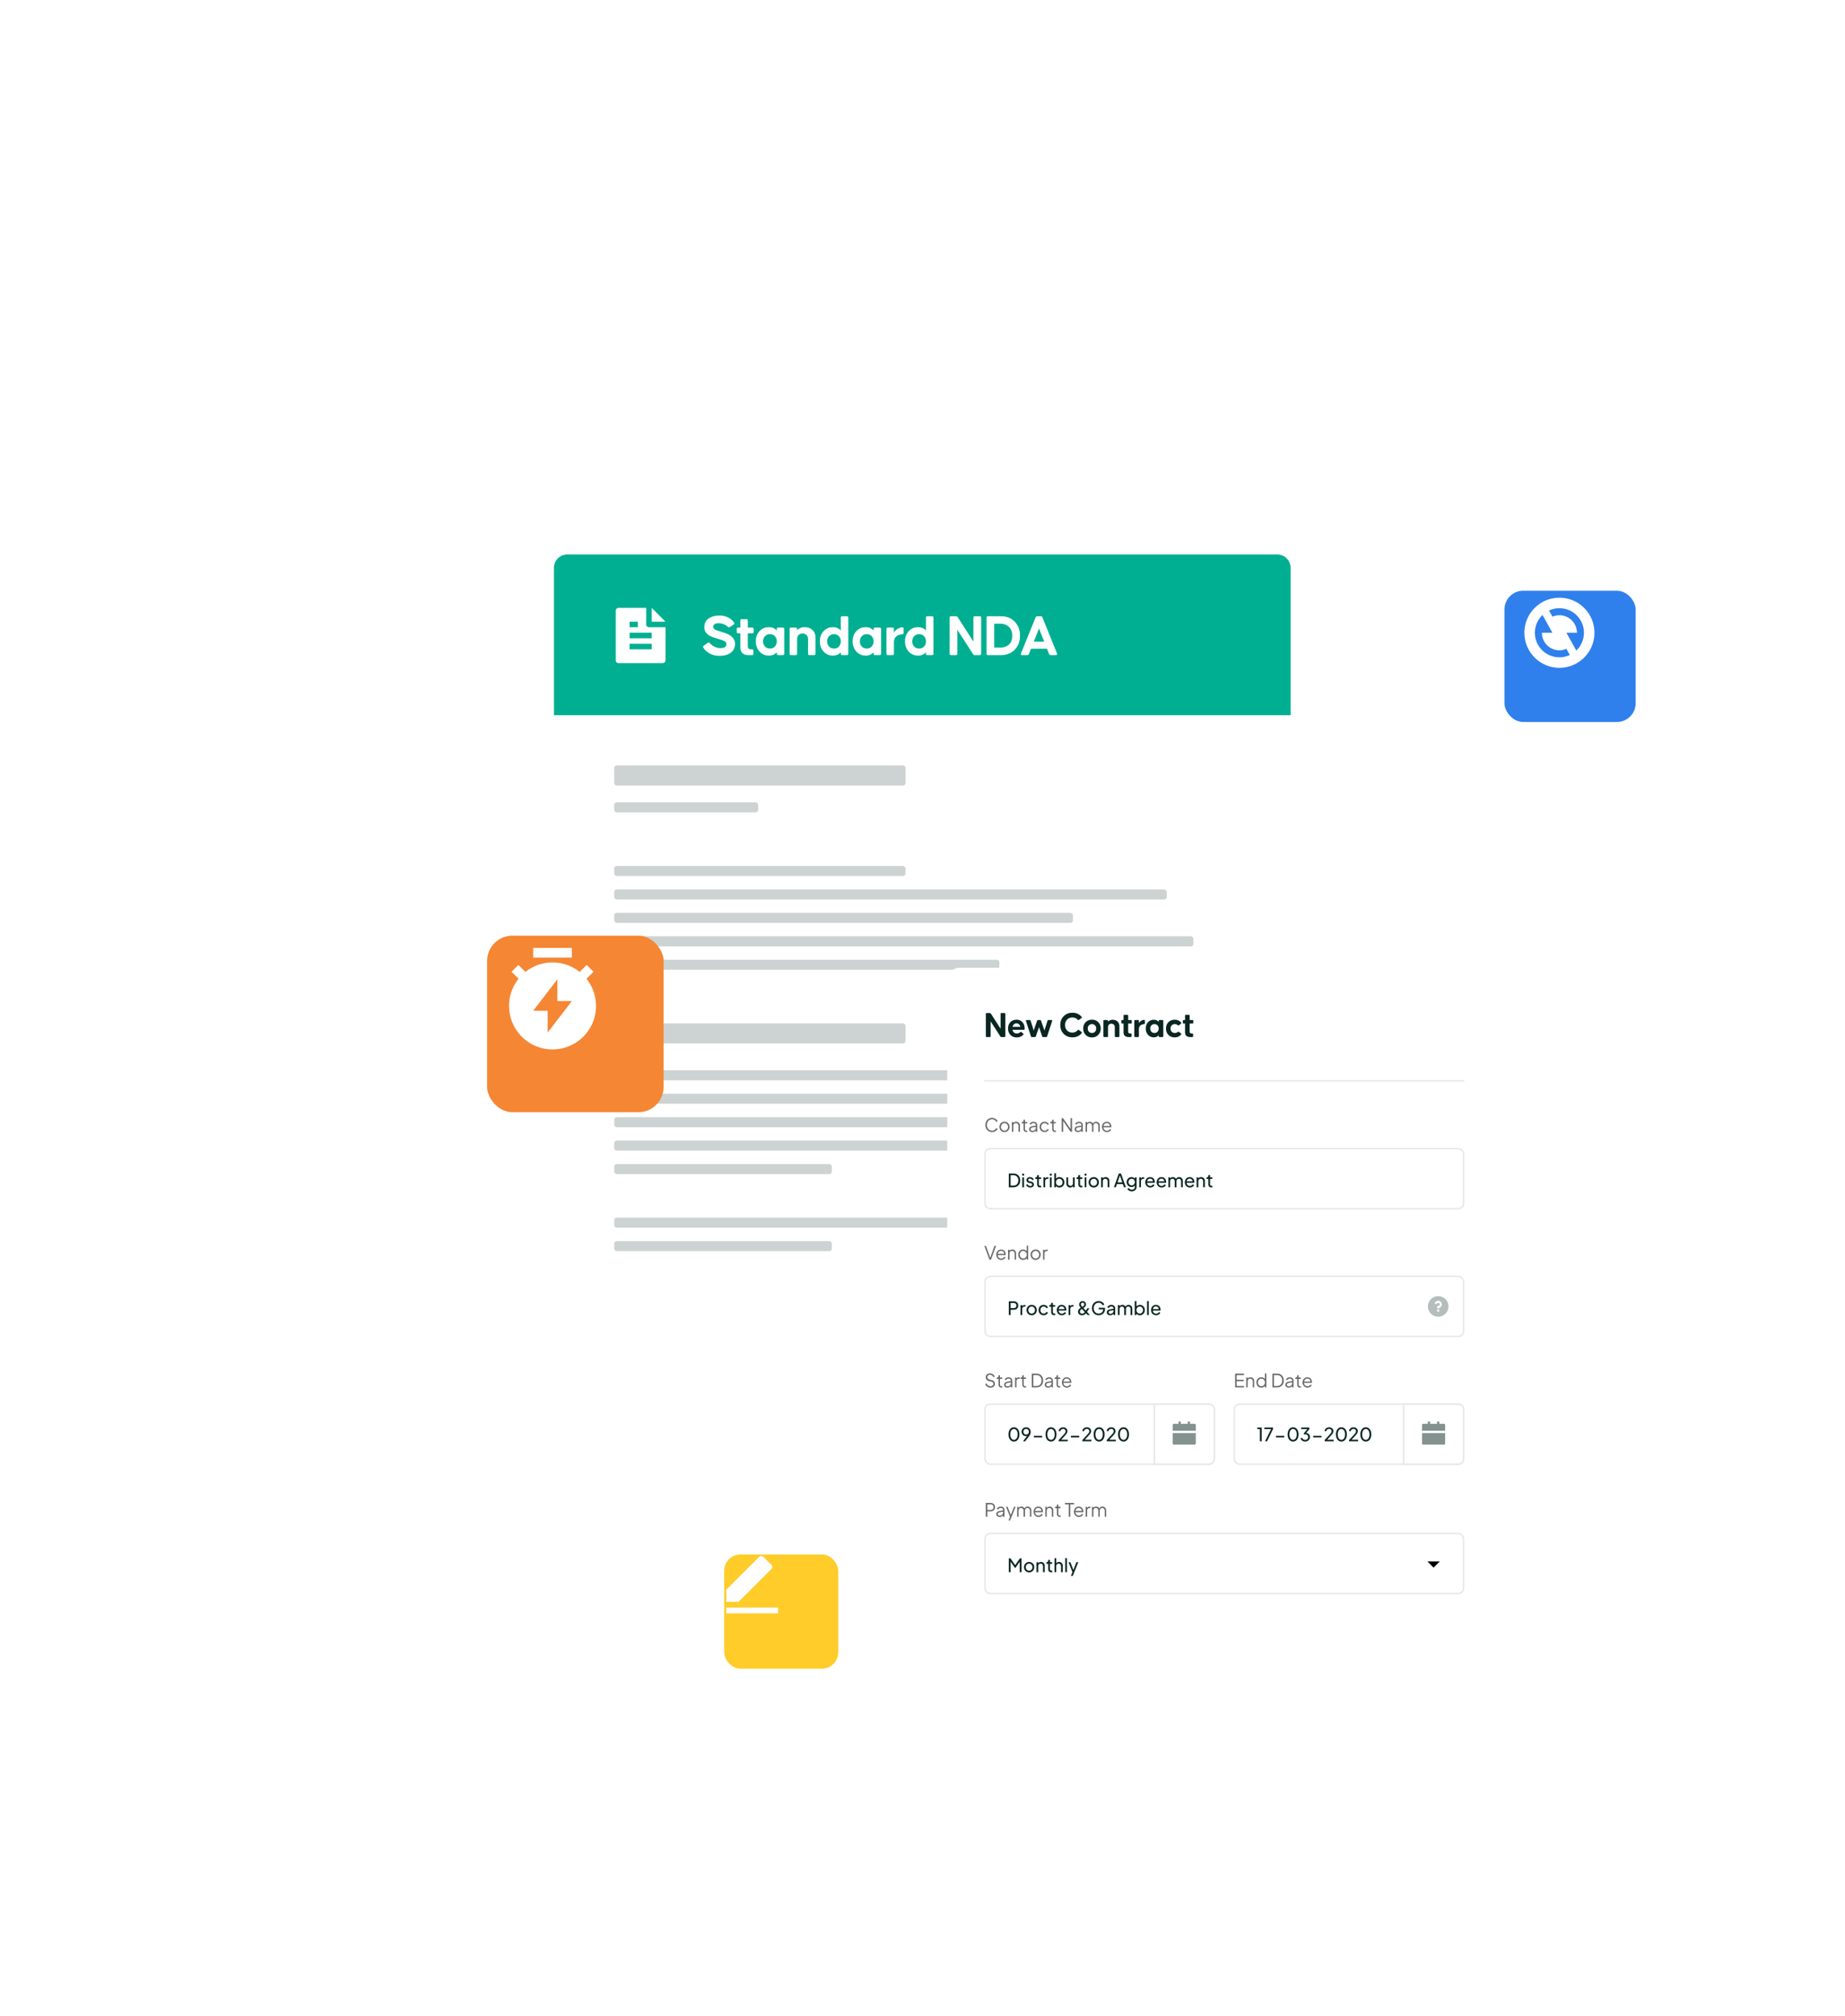 <svg xmlns="http://www.w3.org/2000/svg" xmlns:xlink="http://www.w3.org/1999/xlink" width="856" height="935" fill="none" viewBox="0 0 856 935">
  <g filter="url(#filter0_d)">
    <rect width="341.79" height="421.023" x="287.381" y="252.432" fill="#fff" rx="6.214"/>
  </g>
  <g filter="url(#filter1_d)">
    <rect width="341.79" height="421.023" x="272.19" y="238.19" fill="#fff" rx="6.214"/>
  </g>
  <g filter="url(#filter2_d)">
    <g filter="url(#filter3_d)">
      <rect width="341.79" height="421.023" x="257" y="223" fill="#fff" rx="6.214"/>
    </g>
    <path fill="#00AF91" d="M257 229.214a6.214 6.214 0 016.214-6.214h329.361a6.215 6.215 0 016.215 6.214v68.358H257v-68.358z"/>
    <path fill="#fff" d="M308.771 256.75v15.372a1.292 1.292 0 01-.369.909 1.287 1.287 0 01-.904.382h-20.525a1.273 1.273 0 01-1.273-1.272V249.05c0-.689.573-1.272 1.279-1.272h12.82v7.691a1.281 1.281 0 001.282 1.281h7.69zm0-2.563h-6.409v-6.405l6.409 6.405zm-16.662 0v2.563h3.845v-2.563h-3.845zm0 5.127v2.563h10.253v-2.563h-10.253zm0 5.127v2.563h10.253v-2.563h-10.253zM333.834 270.022c-1.775 0-3.319-.37-4.632-1.109-1.312-.74-2.274-1.645-2.884-2.718-.203-.37-.12-.675.25-.915l1.83-1.303c.333-.241.638-.194.915.138.499.592 1.193 1.128 2.08 1.609a6.044 6.044 0 002.829.693c1.035 0 1.756-.166 2.163-.499.425-.333.638-.804.638-1.414 0-.278-.093-.537-.277-.777-.185-.24-.463-.444-.832-.61a6.775 6.775 0 00-.999-.416 13.381 13.381 0 00-1.165-.361 67.087 67.087 0 01-.942-.305 34.203 34.203 0 01-1.831-.554 64.566 64.566 0 01-1.137-.472 5.71 5.71 0 01-1.165-.665 19.59 19.59 0 01-.942-.888 3.658 3.658 0 01-.721-1.22 4.881 4.881 0 01-.222-1.497c0-1.812.665-3.162 1.996-4.049 1.35-.906 3.032-1.359 5.048-1.359 1.497 0 2.865.323 4.104.97 1.239.648 2.126 1.433 2.662 2.358.185.351.093.647-.277.887l-1.775 1.137c-.314.203-.619.157-.915-.139-.407-.443-.998-.822-1.775-1.137a6.085 6.085 0 00-2.468-.499c-.814 0-1.433.148-1.858.444-.425.296-.638.693-.638 1.192 0 .278.083.537.25.777.185.222.453.425.804.61.351.166.665.305.943.416.296.092.675.203 1.137.333.462.129.776.222.943.277.037.019.249.093.637.222.389.111.685.213.888.305.222.074.545.203.971.388.425.185.776.37 1.053.555.278.166.583.397.916.693.351.278.628.564.831.86.204.296.379.647.527 1.054.148.407.222.841.222 1.303 0 1.83-.647 3.236-1.941 4.215-1.276.98-3.023 1.47-5.241 1.47zm13.405-.333c-2.496 0-3.744-1.229-3.744-3.688v-6.434h-.999c-.443 0-.665-.222-.665-.665v-1.304c0-.443.222-.665.665-.665h.999v-3.245c0-.444.222-.666.665-.666h2.136c.443 0 .665.222.665.666v3.245h2.052c.444 0 .666.222.666.665v1.304c0 .443-.222.665-.666.665h-2.052v5.879c0 .352.047.638.139.86a.879.879 0 00.416.472 3.2 3.2 0 00.527.194c.166.018.379.027.638.027h.194c.444 0 .665.222.665.666v1.359c0 .444-.221.665-.665.665h-1.636zm9.489.222c-1.738 0-3.18-.619-4.326-1.858-1.147-1.257-1.72-2.838-1.72-4.742 0-1.923.564-3.494 1.692-4.714 1.146-1.239 2.597-1.858 4.354-1.858 1.516 0 2.736.517 3.66 1.553v-.694c0-.443.222-.665.666-.665h2.135c.444 0 .666.222.666.665v11.426c0 .444-.222.665-.666.665h-2.135c-.444 0-.666-.221-.666-.665v-.666c-.924 1.036-2.144 1.553-3.66 1.553zm-1.803-4.215c.592.629 1.359.943 2.302.943.943 0 1.701-.314 2.274-.943.592-.629.887-1.424.887-2.385 0-.961-.295-1.756-.887-2.385-.573-.628-1.331-.943-2.274-.943-.943 0-1.71.315-2.302.943-.591.629-.887 1.424-.887 2.385 0 .961.296 1.756.887 2.385zm12.101 3.993c-.443 0-.665-.221-.665-.665v-11.426c0-.443.222-.665.665-.665h2.136c.443 0 .665.203.665.61v.61c.869-.943 2.062-1.414 3.578-1.414 1.349 0 2.514.416 3.494 1.248.98.813 1.47 2.116 1.47 3.91v7.127c0 .444-.222.665-.666.665h-2.135c-.444 0-.666-.221-.666-.665v-6.6c0-.999-.268-1.71-.804-2.136a2.683 2.683 0 00-1.747-.638c-.647 0-1.23.213-1.747.638-.518.426-.777 1.137-.777 2.136v6.6c0 .444-.222.665-.665.665h-2.136zm19.412.222c-1.738 0-3.18-.619-4.326-1.858-1.147-1.257-1.72-2.838-1.72-4.742 0-1.923.564-3.494 1.692-4.714 1.146-1.239 2.597-1.858 4.354-1.858 1.516 0 2.736.517 3.66 1.553v-5.963c0-.444.222-.665.666-.665h2.135c.444 0 .666.221.666.665v16.695c0 .444-.222.665-.666.665h-2.135c-.444 0-.666-.221-.666-.665v-.666c-.924 1.036-2.144 1.553-3.66 1.553zm-1.803-4.215c.592.629 1.359.943 2.302.943.943 0 1.701-.314 2.274-.943.592-.629.887-1.424.887-2.385 0-.961-.295-1.756-.887-2.385-.573-.628-1.331-.943-2.274-.943-.943 0-1.71.315-2.302.943-.591.629-.887 1.424-.887 2.385 0 .961.296 1.756.887 2.385zm17.01 4.215c-1.738 0-3.18-.619-4.326-1.858-1.146-1.257-1.72-2.838-1.72-4.742 0-1.923.564-3.494 1.692-4.714 1.146-1.239 2.598-1.858 4.354-1.858 1.516 0 2.736.517 3.661 1.553v-.694c0-.443.221-.665.665-.665h2.136c.443 0 .665.222.665.665v11.426c0 .444-.222.665-.665.665h-2.136c-.444 0-.665-.221-.665-.665v-.666c-.925 1.036-2.145 1.553-3.661 1.553zm-1.803-4.215c.592.629 1.359.943 2.302.943.943 0 1.701-.314 2.274-.943.592-.629.888-1.424.888-2.385 0-.961-.296-1.756-.888-2.385-.573-.628-1.331-.943-2.274-.943-.943 0-1.71.315-2.302.943-.591.629-.887 1.424-.887 2.385 0 .961.296 1.756.887 2.385zm12.102 3.993c-.444 0-.666-.221-.666-.665v-11.426c0-.443.222-.665.666-.665h2.135c.444 0 .665.222.665.665v1.636c.888-1.405 2.154-2.218 3.8-2.44.462-.055.693.157.693.638v1.913c0 .407-.213.629-.638.666-2.57.24-3.855 1.516-3.855 3.827v5.186c0 .444-.221.665-.665.665h-2.135zm13.995.222c-1.738 0-3.18-.619-4.327-1.858-1.146-1.257-1.719-2.838-1.719-4.742 0-1.923.564-3.494 1.692-4.714 1.146-1.239 2.597-1.858 4.354-1.858 1.516 0 2.736.517 3.66 1.553v-5.963c0-.444.222-.665.666-.665h2.135c.444 0 .666.221.666.665v16.695c0 .444-.222.665-.666.665h-2.135c-.444 0-.666-.221-.666-.665v-.666c-.924 1.036-2.144 1.553-3.66 1.553zm-1.803-4.215c.592.629 1.359.943 2.302.943.943 0 1.701-.314 2.274-.943.591-.629.887-1.424.887-2.385 0-.961-.296-1.756-.887-2.385-.573-.628-1.331-.943-2.274-.943-.943 0-1.71.315-2.302.943-.592.629-.887 1.424-.887 2.385 0 .961.295 1.756.887 2.385zm17.098 3.993c-.443 0-.665-.221-.665-.665v-16.695c0-.444.222-.665.665-.665h2.302c.351 0 .62.148.804.443l7.294 11.315v-11.093c0-.444.222-.665.665-.665h2.247c.443 0 .665.221.665.665v16.695c0 .444-.222.665-.665.665h-2.274a.89.89 0 01-.804-.443l-7.294-11.287v11.065c0 .444-.222.665-.666.665h-2.274zm17.13 0c-.443 0-.665-.221-.665-.665v-16.695c0-.444.222-.665.665-.665h6.018c2.625 0 4.752.832 6.379 2.496 1.645 1.663 2.468 3.836 2.468 6.517 0 2.68-.823 4.853-2.468 6.517-1.627 1.663-3.754 2.495-6.379 2.495h-6.018zm2.912-3.494h3.106c.518 0 1.045-.083 1.581-.249a6.703 6.703 0 001.692-.805c.591-.369 1.072-.942 1.442-1.719.369-.776.554-1.692.554-2.745 0-1.054-.194-1.96-.582-2.718-.37-.777-.841-1.359-1.414-1.747-.574-.389-1.137-.666-1.692-.832a5.295 5.295 0 00-1.581-.25h-3.106v11.065zm12.933 3.494c-.24 0-.416-.073-.527-.221-.092-.148-.092-.333 0-.555l6.795-16.722c.147-.352.406-.527.776-.527h1.608c.37 0 .629.175.777.527l6.767 16.722c.092.222.083.407-.028.555-.093.148-.259.221-.499.221h-2.413c-.351 0-.601-.175-.749-.526l-.97-2.441h-7.405l-.97 2.441c-.148.351-.398.526-.749.526h-2.413zm5.436-6.239h4.825l-2.413-6.129-2.412 6.129z"/>
    <path fill="url(#pattern0)" d="M284.964 571.003h125.261v46.973H284.964z"/>
    <rect width="135.162" height="9.322" x="284.964" y="320.876" fill="#092621" opacity=".2" rx="1.181"/>
    <rect width="135.162" height="9.322" x="284.964" y="440.501" fill="#092621" opacity=".2" rx="1.181"/>
    <rect width="135.162" height="4.661" x="284.964" y="367.483" fill="#092621" opacity=".2" rx="1.181"/>
    <rect width="271.878" height="4.661" x="284.964" y="462.252" fill="#092621" opacity=".2" rx="1.181"/>
    <rect width="66.804" height="4.661" x="284.964" y="337.965" fill="#092621" opacity=".2" rx="1.181"/>
    <rect width="256.342" height="4.661" x="284.964" y="378.358" fill="#092621" opacity=".2" rx="1.181"/>
    <rect width="256.342" height="4.661" x="284.964" y="473.127" fill="#092621" opacity=".2" rx="1.181"/>
    <rect width="212.842" height="4.661" x="284.964" y="389.234" fill="#092621" opacity=".2" rx="1.181"/>
    <rect width="265.664" height="4.661" x="284.964" y="494.877" fill="#092621" opacity=".2" rx="1.181"/>
    <rect width="265.664" height="4.661" x="284.964" y="530.611" fill="#092621" opacity=".2" rx="1.181"/>
    <rect width="264.11" height="4.661" x="284.964" y="484.002" fill="#092621" opacity=".2" rx="1.181"/>
    <rect width="100.983" height="4.661" x="284.964" y="505.752" fill="#092621" opacity=".2" rx="1.181"/>
    <rect width="100.983" height="4.661" x="284.964" y="541.483" fill="#092621" opacity=".2" rx="1.181"/>
    <rect width="268.771" height="4.661" x="284.964" y="400.107" fill="#092621" opacity=".2" rx="1.181"/>
    <rect width="178.663" height="4.661" x="284.964" y="410.982" fill="#092621" opacity=".2" rx="1.181"/>
  </g>
  <g filter="url(#filter4_d)">
    <rect width="257.058" height="307.756" x="460" y="414" fill="#fff" rx="5.712"/>
    <path fill="#000" d="M480.805 490.223a3.09 3.09 0 01-1.602-.42 3.042 3.042 0 01-1.106-1.174 3.615 3.615 0 01-.394-1.696c0-.629.132-1.194.394-1.697a2.96 2.96 0 011.106-1.174 3.04 3.04 0 011.602-.428c.411 0 .791.077 1.14.231.348.149.642.346.882.591.246.24.423.497.531.771l-.642.283a1.99 1.99 0 00-.746-.899 2.035 2.035 0 00-1.165-.335c-.468 0-.885.112-1.251.335a2.277 2.277 0 00-.857.942c-.205.4-.308.86-.308 1.38 0 .519.103.982.308 1.388.206.4.491.711.857.934.366.217.783.325 1.251.325.446 0 .834-.108 1.165-.325.332-.217.58-.517.746-.9l.642.283a2.293 2.293 0 01-.531.779 2.873 2.873 0 01-2.022.806zm5.754 0a2.34 2.34 0 01-1.183-.309 2.362 2.362 0 01-.848-.865 2.5 2.5 0 01-.308-1.234c0-.451.099-.857.299-1.217.206-.365.486-.651.84-.856a2.32 2.32 0 011.2-.317c.44 0 .837.102 1.191.308.354.206.631.491.831.857.206.365.308.774.308 1.225 0 .463-.105.877-.317 1.243a2.215 2.215 0 01-.848.856 2.277 2.277 0 01-1.165.309zm-1.654-2.408c0 .331.071.631.214.9.149.268.349.48.6.634.257.154.537.231.84.231.302 0 .58-.077.831-.231.251-.154.448-.366.591-.634.149-.274.223-.574.223-.9 0-.325-.074-.62-.223-.882a1.62 1.62 0 00-.591-.634 1.553 1.553 0 00-.831-.232c-.303 0-.583.077-.84.232a1.687 1.687 0 00-.6.634 1.813 1.813 0 00-.214.882zm5.118-2.288h.642v.566c.138-.211.32-.374.549-.489.234-.119.491-.179.771-.179.32 0 .611.074.874.222.263.149.468.354.617.617.154.263.231.554.231.874v2.982h-.642v-2.733c0-.412-.109-.734-.326-.969-.217-.234-.506-.351-.865-.351-.36 0-.652.12-.874.36-.223.234-.335.554-.335.96v2.733h-.642v-4.593zm6.668 4.645c-.411 0-.728-.12-.951-.36-.223-.24-.334-.583-.334-1.029v-2.613h-.848v-.643h.214c.188 0 .34-.062.454-.188a.68.68 0 00.18-.489v-.385h.643v1.062h1.011v.643h-1.011v2.613c0 .252.057.446.171.583.114.137.308.206.583.206.125 0 .234-.009.325-.026v.583c-.114.028-.26.043-.437.043zm2.81.051c-.285 0-.545-.054-.78-.163a1.373 1.373 0 01-.539-.463 1.185 1.185 0 01-.198-.668c0-.371.12-.685.36-.942.246-.258.614-.426 1.106-.506l1.662-.274v-.24c0-.274-.1-.497-.3-.668-.2-.172-.46-.258-.78-.258a1.308 1.308 0 00-1.208.755l-.582-.318c.131-.297.365-.545.702-.745a2.08 2.08 0 011.088-.308c.332 0 .629.065.892.197.262.131.465.314.608.548.148.234.223.5.223.797v3.153h-.643v-.66a1.674 1.674 0 01-.66.557 2.167 2.167 0 01-.951.206zm-.831-1.32c0 .206.083.38.248.523a.925.925 0 00.626.214c.303 0 .574-.065.814-.197a1.4 1.4 0 00.557-.54c.131-.234.197-.491.197-.771v-.343l-1.508.249c-.32.051-.557.154-.711.308a.756.756 0 00-.223.557zm6.506 1.32c-.451 0-.854-.103-1.208-.309a2.187 2.187 0 01-.814-.865 2.582 2.582 0 01-.292-1.234c0-.451.097-.86.292-1.225.194-.366.465-.651.814-.857a2.357 2.357 0 011.208-.308c.423 0 .814.111 1.174.334.36.217.614.497.762.839l-.582.3a1.385 1.385 0 00-.549-.599 1.451 1.451 0 00-.805-.232 1.54 1.54 0 00-.823.232 1.648 1.648 0 00-.591.625 1.884 1.884 0 00-.214.9c0 .325.071.622.214.891.149.268.346.48.591.634.252.154.526.231.823.231.303 0 .574-.074.814-.222.24-.155.42-.363.54-.626l.582.317c-.154.337-.411.617-.771.84-.36.223-.748.334-1.165.334zm4.795-.051c-.411 0-.728-.12-.951-.36-.223-.24-.334-.583-.334-1.029v-2.613h-.849v-.643h.215a.584.584 0 00.454-.188.68.68 0 00.18-.489v-.385h.642v1.062h1.011v.643h-1.011v2.613c0 .252.057.446.172.583.114.137.308.206.582.206.126 0 .234-.009.326-.026v.583c-.114.028-.26.043-.437.043zm3.116-6.435h.599l3.514 5.038v-5.038h.685v6.383h-.6l-3.513-5.072v5.072h-.685v-6.383zm7.543 6.486c-.286 0-.546-.054-.78-.163a1.383 1.383 0 01-.54-.463 1.192 1.192 0 01-.197-.668c0-.371.12-.685.36-.942.246-.258.614-.426 1.105-.506l1.663-.274v-.24c0-.274-.1-.497-.3-.668-.2-.172-.46-.258-.78-.258a1.308 1.308 0 00-1.208.755l-.583-.318c.132-.297.366-.545.703-.745a2.077 2.077 0 011.088-.308c.331 0 .628.065.891.197.263.131.466.314.609.548.148.234.222.5.222.797v3.153h-.642v-.66a1.68 1.68 0 01-.66.557 2.173 2.173 0 01-.951.206zm-.831-1.32c0 .206.082.38.248.523a.924.924 0 00.626.214c.302 0 .574-.065.814-.197.24-.131.425-.311.557-.54.131-.234.197-.491.197-.771v-.343l-1.508.249c-.32.051-.557.154-.712.308a.76.76 0 00-.222.557zm4.406-3.376h.643v.566c.137-.211.317-.374.54-.489a1.57 1.57 0 01.737-.179c.314 0 .602.079.865.239.263.155.466.366.608.635a1.46 1.46 0 01.592-.643c.262-.154.548-.231.856-.231.309 0 .592.077.849.231.262.148.471.354.625.617.16.257.24.545.24.865v2.982h-.643v-2.733c0-.406-.108-.726-.325-.96a1.045 1.045 0 00-.823-.36c-.337 0-.617.12-.839.36-.217.24-.326.56-.326.96v2.733h-.643v-2.733c0-.406-.108-.726-.325-.96a1.047 1.047 0 00-.823-.36c-.337 0-.617.12-.84.36-.217.24-.325.56-.325.96v2.733h-.643v-4.593zm9.873 4.696c-.423 0-.808-.103-1.157-.309a2.257 2.257 0 01-.822-.865c-.2-.371-.3-.785-.3-1.242 0-.452.094-.857.282-1.217.195-.366.46-.651.797-.857a2.125 2.125 0 011.131-.308c.423 0 .794.102 1.114.308.32.206.566.477.737.814.177.337.266.691.266 1.063 0 .142-.012.279-.034.411h-3.616c.005.32.082.602.231.848a1.615 1.615 0 001.371.754c.6 0 1.068-.28 1.405-.84l.549.292c-.149.325-.4.6-.754.822a2.226 2.226 0 01-1.2.326zm1.354-2.802c0-.263-.066-.5-.197-.711a1.33 1.33 0 00-.514-.506 1.53 1.53 0 00-1.423-.008c-.217.114-.4.277-.548.488a1.57 1.57 0 00-.257.737h2.939zM477.892 662.249h2.193c.412 0 .774.083 1.089.249.319.16.565.388.736.685.177.297.266.637.266 1.02s-.089.722-.266 1.02a1.797 1.797 0 01-.728.685c-.314.16-.68.24-1.097.24h-1.508v2.485h-.685v-6.384zm2.228 3.256c.417 0 .748-.117.994-.351.251-.234.377-.554.377-.96 0-.4-.126-.717-.377-.951-.246-.234-.577-.351-.994-.351h-1.543v2.613h1.543zm4.169 3.231a1.84 1.84 0 01-.78-.163 1.377 1.377 0 01-.54-.463 1.194 1.194 0 01-.197-.668c0-.372.12-.686.36-.943.245-.257.614-.425 1.105-.505l1.662-.275v-.239c0-.275-.1-.497-.299-.669-.2-.171-.46-.257-.78-.257-.274 0-.517.069-.729.206a1.31 1.31 0 00-.479.548l-.583-.317c.131-.297.366-.545.703-.745a2.076 2.076 0 011.088-.309c.331 0 .628.066.891.197.263.132.465.314.608.549.149.234.223.5.223.797v3.153h-.643v-.66a1.678 1.678 0 01-.659.557 2.173 2.173 0 01-.951.206zm-.832-1.32c0 .206.083.38.249.523a.923.923 0 00.625.214c.303 0 .574-.066.814-.197a1.4 1.4 0 00.557-.54c.132-.234.197-.491.197-.771v-.343l-1.508.249c-.32.051-.557.154-.711.308a.758.758 0 00-.223.557zm5.675 1.225l-1.834-4.61h.694l1.5 3.796 1.499-3.796h.712l-2.562 6.316h-.72l.711-1.706zm3.326-4.601h.642v.566c.138-.212.318-.375.54-.489.229-.12.474-.18.737-.18.314 0 .603.08.866.24.262.154.465.366.608.634.137-.28.334-.494.591-.642.263-.155.549-.232.857-.232.309 0 .591.077.848.232.263.148.472.354.626.617.16.257.24.545.24.865v2.982h-.643v-2.734c0-.405-.108-.725-.325-.959a1.047 1.047 0 00-.823-.36c-.337 0-.617.12-.84.36-.217.24-.325.56-.325.959v2.734h-.643v-2.734c0-.405-.109-.725-.326-.959a1.043 1.043 0 00-.822-.36c-.337 0-.617.12-.84.36-.217.24-.326.56-.326.959v2.734h-.642v-4.593zm9.873 4.696a2.23 2.23 0 01-1.157-.309 2.26 2.26 0 01-.823-.865c-.2-.372-.3-.786-.3-1.243 0-.451.095-.857.283-1.216a2.17 2.17 0 01.797-.857 2.125 2.125 0 011.131-.309c.423 0 .794.103 1.114.309.32.205.565.477.737.814.177.337.265.691.265 1.062 0 .143-.011.28-.034.412h-3.616c.006.319.083.602.232.848.154.24.351.425.591.557.245.131.505.197.78.197.599 0 1.068-.28 1.405-.84l.548.291c-.148.326-.4.6-.754.823a2.22 2.22 0 01-1.199.326zm1.353-2.802c0-.263-.065-.5-.197-.711a1.316 1.316 0 00-.514-.506 1.445 1.445 0 00-.711-.18 1.54 1.54 0 00-.711.171c-.217.115-.4.277-.549.489a1.592 1.592 0 00-.257.737h2.939zm1.828-1.894h.642v.566c.137-.212.32-.375.549-.489.234-.12.491-.18.771-.18.32 0 .611.074.874.223.263.149.468.354.617.617.154.263.231.554.231.874v2.982h-.643v-2.734c0-.411-.108-.734-.325-.968-.217-.234-.506-.351-.866-.351s-.651.12-.874.36c-.222.234-.334.554-.334.959v2.734h-.642v-4.593zm6.668 4.644c-.411 0-.728-.12-.951-.36-.223-.24-.334-.582-.334-1.028v-2.613h-.849v-.643h.215c.188 0 .34-.063.454-.188a.68.68 0 00.18-.489v-.385h.642v1.062h1.011v.643h-1.011v2.613c0 .251.057.446.172.583.114.137.308.205.582.205.126 0 .235-.008.326-.025v.582c-.114.029-.26.043-.437.043zm4.221-5.792h-1.765v-.643h4.199v.643h-1.748v5.741h-.686v-5.741zm4.673 5.844c-.422 0-.808-.103-1.156-.309a2.26 2.26 0 01-.823-.865c-.2-.372-.3-.786-.3-1.243 0-.451.094-.857.283-1.216a2.17 2.17 0 01.797-.857 2.125 2.125 0 011.131-.309c.423 0 .794.103 1.114.309.32.205.565.477.737.814.177.337.265.691.265 1.062 0 .143-.011.28-.034.412h-3.616c.006.319.083.602.231.848.155.24.352.425.592.557.245.131.505.197.779.197.6 0 1.069-.28 1.406-.84l.548.291c-.148.326-.4.6-.754.823a2.22 2.22 0 01-1.2.326zm1.354-2.802c0-.263-.065-.5-.197-.711a1.322 1.322 0 00-.514-.506 1.538 1.538 0 00-1.422-.009c-.217.115-.4.277-.549.489a1.581 1.581 0 00-.257.737h2.939zm1.827-1.894h.643v.497c.12-.177.283-.314.488-.411.206-.097.446-.146.72-.146h.292v.643h-.403c-.337 0-.606.105-.806.317-.194.205-.291.494-.291.865v2.828h-.643v-4.593zm2.896 0h.642v.566c.137-.212.317-.375.54-.489.229-.12.474-.18.737-.18.314 0 .603.08.865.24.263.154.466.366.609.634.137-.28.334-.494.591-.642.263-.155.548-.232.857-.232.308 0 .591.077.848.232.263.148.471.354.626.617.16.257.24.545.24.865v2.982h-.643v-2.734c0-.405-.109-.725-.326-.959a1.043 1.043 0 00-.822-.36c-.337 0-.617.12-.84.36-.217.24-.326.56-.326.959v2.734h-.642v-2.734c0-.405-.109-.725-.326-.959a1.043 1.043 0 00-.822-.36c-.337 0-.617.12-.84.36-.217.24-.326.56-.326.959v2.734h-.642v-4.593zM477.232 543.003h.711l1.988 5.578 1.979-5.578h.72l-2.339 6.384h-.72l-2.339-6.384zm7.819 6.487c-.423 0-.808-.103-1.157-.309a2.264 2.264 0 01-.822-.865c-.2-.372-.3-.786-.3-1.243 0-.451.094-.857.283-1.217.194-.365.459-.651.797-.856a2.125 2.125 0 011.131-.309 2.014 2.014 0 011.85 1.123c.177.337.266.691.266 1.062 0 .143-.011.28-.034.411h-3.616c.006.32.083.603.231.849.154.24.351.425.591.557.246.131.506.197.78.197.6 0 1.068-.28 1.405-.84l.549.291c-.149.326-.4.6-.754.823a2.226 2.226 0 01-1.2.326zm1.354-2.802c0-.263-.066-.5-.197-.712a1.327 1.327 0 00-.514-.505 1.445 1.445 0 00-.711-.18c-.252 0-.489.057-.712.171a1.55 1.55 0 00-.548.489 1.581 1.581 0 00-.257.737h2.939zm1.827-1.894h.643v.565c.137-.211.32-.374.548-.488.234-.12.491-.18.771-.18.32 0 .612.074.874.223.263.148.469.354.617.617.154.263.232.554.232.874v2.982h-.643v-2.734c0-.411-.109-.734-.326-.968-.217-.234-.505-.351-.865-.351s-.651.12-.874.36c-.223.234-.334.554-.334.959v2.734h-.643v-4.593zm6.986 4.696c-.429 0-.814-.103-1.157-.309a2.282 2.282 0 01-.814-.865 2.575 2.575 0 01-.292-1.226c0-.451.098-.859.292-1.225a2.16 2.16 0 01.805-.857 2.209 2.209 0 011.166-.317c.354 0 .674.072.959.214.292.137.532.332.72.583V542.9h.643v6.487h-.643v-.746a1.798 1.798 0 01-.711.626 2.109 2.109 0 01-.968.223zm-1.577-2.4c0 .332.069.632.206.9.142.263.337.471.582.626.246.154.52.231.823.231.303 0 .58-.077.831-.231a1.63 1.63 0 00.591-.635c.149-.268.223-.565.223-.891 0-.325-.074-.622-.223-.891a1.627 1.627 0 00-.591-.634 1.558 1.558 0 00-.831-.231c-.303 0-.577.077-.823.231-.245.154-.44.366-.582.634a1.9 1.9 0 00-.206.891zm7.369 2.4a2.34 2.34 0 01-1.183-.309 2.37 2.37 0 01-.848-.865 2.503 2.503 0 01-.308-1.234c0-.452.1-.857.3-1.217.205-.366.485-.651.839-.857a2.33 2.33 0 011.2-.317c.44 0 .837.103 1.191.309.354.205.631.491.831.856.206.366.309.774.309 1.226 0 .462-.106.877-.317 1.242a2.227 2.227 0 01-.849.857 2.274 2.274 0 01-1.165.309zm-1.654-2.408c0 .331.072.631.214.899.149.269.349.48.6.635.257.154.537.231.84.231.303 0 .58-.077.831-.231a1.63 1.63 0 00.591-.635c.149-.274.223-.574.223-.899 0-.326-.074-.62-.223-.883a1.627 1.627 0 00-.591-.634 1.558 1.558 0 00-.831-.231c-.303 0-.583.077-.84.231a1.694 1.694 0 00-.6.634 1.828 1.828 0 00-.214.883zm5.118-2.288h.643v.497c.12-.177.282-.314.488-.411.206-.097.446-.146.72-.146h.291v.643h-.403c-.337 0-.605.105-.805.317-.194.205-.291.494-.291.865v2.828h-.643v-4.593zM480.042 608.756c-.394 0-.759-.074-1.096-.223a2.642 2.642 0 01-.849-.617 2.368 2.368 0 01-.488-.874l.617-.214c.091.274.237.511.437.711.206.195.431.343.677.446.251.103.485.154.702.154a1.458 1.458 0 001.2-.582c.12-.166.18-.326.18-.48a1.07 1.07 0 00-.266-.703 1.28 1.28 0 00-.728-.42l-1.148-.265a1.688 1.688 0 01-1.028-.66 1.867 1.867 0 01-.377-1.131c0-.332.082-.629.248-.891.166-.263.391-.469.677-.617.291-.149.62-.223.985-.223.366 0 .703.068 1.011.206.315.137.577.322.789.556.217.229.371.483.463.763l-.6.24a1.503 1.503 0 00-.412-.617 1.791 1.791 0 00-.608-.394 1.68 1.68 0 00-.634-.137c-.234 0-.446.051-.634.154a1.218 1.218 0 00-.446.403.944.944 0 00-.154.505c0 .263.097.509.291.737.195.229.435.374.72.437l1.011.232c.492.114.869.328 1.131.642.263.314.394.689.394 1.123 0 .337-.088.64-.265.908a1.73 1.73 0 01-.728.617 2.565 2.565 0 01-1.072.214zm5.052-.051c-.412 0-.729-.12-.952-.36-.222-.24-.334-.583-.334-1.028v-2.614h-.848v-.642h.214c.189 0 .34-.063.454-.189a.678.678 0 00.18-.488v-.386h.643v1.063h1.011v.642h-1.011v2.614c0 .251.057.445.171.582.114.137.309.206.583.206.126 0 .234-.009.326-.026v.583c-.115.028-.26.043-.437.043zm2.809.051c-.285 0-.545-.054-.779-.163a1.375 1.375 0 01-.54-.462 1.187 1.187 0 01-.197-.669c0-.371.12-.685.36-.942.245-.257.614-.426 1.105-.506l1.662-.274v-.24c0-.274-.1-.497-.3-.668-.2-.172-.459-.257-.779-.257a1.31 1.31 0 00-1.209.754l-.582-.317c.131-.297.365-.546.702-.746a2.09 2.09 0 011.089-.308c.331 0 .628.065.891.197.263.131.465.314.608.548.149.234.223.5.223.797v3.153h-.643v-.659a1.676 1.676 0 01-.659.556 2.16 2.16 0 01-.952.206zm-.831-1.319c0 .205.083.379.249.522a.92.92 0 00.625.214c.303 0 .574-.065.814-.197.24-.131.426-.311.557-.539.132-.235.197-.492.197-.772v-.342l-1.508.248c-.32.052-.557.154-.711.309a.757.757 0 00-.223.557zm4.407-3.376h.642v.497c.12-.178.283-.315.489-.412.205-.097.445-.145.72-.145h.291v.642h-.403c-.337 0-.605.106-.805.317-.194.206-.292.494-.292.866v2.827h-.642v-4.592zm4.652 4.644c-.412 0-.729-.12-.952-.36-.222-.24-.334-.583-.334-1.028v-2.614h-.848v-.642h.214c.189 0 .34-.063.454-.189a.678.678 0 00.18-.488v-.386h.643v1.063h1.011v.642h-1.011v2.614c0 .251.057.445.171.582.115.137.309.206.583.206.126 0 .234-.009.326-.026v.583c-.115.028-.26.043-.437.043zm3.115-6.435h2.1c.628 0 1.176.131 1.645.394.474.257.839.628 1.097 1.114.257.48.385 1.039.385 1.679 0 .64-.128 1.203-.385 1.688-.258.48-.623.851-1.097 1.114-.474.263-1.023.394-1.645.394h-2.1v-6.383zm2.1 5.741c.485 0 .908-.103 1.268-.309.365-.211.645-.508.839-.891.2-.383.3-.834.3-1.354 0-.514-.1-.962-.3-1.345a2.057 2.057 0 00-.839-.883 2.494 2.494 0 00-1.268-.317h-1.414v5.099h1.414zm5.41.745c-.286 0-.546-.054-.78-.163a1.389 1.389 0 01-.54-.462 1.195 1.195 0 01-.197-.669c0-.371.12-.685.36-.942.246-.257.614-.426 1.106-.506l1.662-.274v-.24c0-.274-.1-.497-.3-.668-.2-.172-.46-.257-.78-.257a1.307 1.307 0 00-1.208.754l-.583-.317c.132-.297.366-.546.703-.746a2.089 2.089 0 011.088-.308c.332 0 .629.065.891.197.263.131.466.314.609.548.148.234.223.5.223.797v3.153h-.643v-.659a1.672 1.672 0 01-.66.556 2.16 2.16 0 01-.951.206zm-.831-1.319c0 .205.083.379.248.522a.924.924 0 00.626.214c.303 0 .574-.065.814-.197a1.41 1.41 0 00.557-.539c.131-.235.197-.492.197-.772v-.342l-1.508.248c-.32.052-.557.154-.711.309a.753.753 0 00-.223.557zm6.079 1.268c-.411 0-.728-.12-.951-.36-.223-.24-.334-.583-.334-1.028v-2.614h-.848v-.642h.214c.188 0 .34-.063.454-.189a.678.678 0 00.18-.488v-.386h.643v1.063h1.011v.642h-1.011v2.614c0 .251.057.445.171.582.114.137.308.206.583.206.125 0 .234-.009.325-.026v.583c-.114.028-.26.043-.437.043zm3.489.051c-.423 0-.808-.103-1.157-.308a2.267 2.267 0 01-.822-.866c-.2-.371-.3-.785-.3-1.242 0-.451.094-.857.283-1.217.194-.366.459-.651.796-.857a2.14 2.14 0 011.132-.308 2.016 2.016 0 011.85 1.122c.177.337.266.691.266 1.063 0 .143-.011.28-.034.411h-3.616c.005.32.083.603.231.848a1.615 1.615 0 001.371.754c.6 0 1.068-.28 1.405-.839l.549.291c-.149.326-.4.6-.754.823a2.225 2.225 0 01-1.2.325zm1.354-2.802c0-.263-.066-.5-.197-.711a1.33 1.33 0 00-.514-.506 1.542 1.542 0 00-1.423-.008c-.217.114-.4.277-.548.488a1.574 1.574 0 00-.257.737h2.939zM593.566 602.27h4.112v.642h-3.427v2.22h3.256v.642h-3.256v2.237h3.427v.642h-4.112v-6.383zm5.152 1.791h.643v.565c.137-.211.319-.374.548-.488.234-.12.491-.18.771-.18.32 0 .611.074.874.223.263.148.469.354.617.616a1.7 1.7 0 01.231.874v2.982h-.642v-2.733c0-.411-.109-.734-.326-.968-.217-.235-.505-.352-.865-.352s-.651.12-.874.36c-.223.234-.334.554-.334.96v2.733h-.643v-4.592zm6.985 4.695c-.428 0-.814-.103-1.156-.308a2.285 2.285 0 01-.814-.866 2.56 2.56 0 01-.292-1.225c0-.451.097-.86.292-1.225a2.199 2.199 0 011.97-1.174c.355 0 .674.071.96.214.291.137.531.331.72.583v-2.588h.642v6.486h-.642v-.745a1.795 1.795 0 01-.711.625 2.097 2.097 0 01-.969.223zm-1.576-2.399c0 .331.068.631.205.9.143.262.337.471.583.625.246.154.52.231.823.231.302 0 .579-.077.831-.231a1.62 1.62 0 00.591-.634c.149-.268.223-.565.223-.891 0-.326-.074-.623-.223-.891a1.62 1.62 0 00-.591-.634 1.555 1.555 0 00-.831-.232 1.51 1.51 0 00-.823.232c-.246.154-.44.365-.583.634a1.9 1.9 0 00-.205.891zm6.768-4.087h2.1c.628 0 1.176.131 1.645.394.474.257.839.628 1.096 1.114.258.48.386 1.039.386 1.679 0 .64-.128 1.203-.386 1.688a2.71 2.71 0 01-1.096 1.114c-.474.263-1.023.394-1.645.394h-2.1v-6.383zm2.1 5.741c.485 0 .908-.103 1.268-.309.365-.211.645-.508.839-.891.2-.383.3-.834.3-1.354 0-.514-.1-.962-.3-1.345a2.057 2.057 0 00-.839-.883 2.494 2.494 0 00-1.268-.317h-1.414v5.099h1.414zm5.41.745c-.286 0-.546-.054-.78-.163a1.389 1.389 0 01-.54-.462 1.195 1.195 0 01-.197-.669c0-.371.12-.685.36-.942.246-.257.614-.426 1.106-.506l1.662-.274v-.24c0-.274-.1-.497-.3-.668-.2-.172-.46-.257-.78-.257a1.307 1.307 0 00-1.208.754l-.583-.317c.132-.297.366-.546.703-.746a2.086 2.086 0 011.088-.308c.332 0 .629.065.891.197.263.131.466.314.609.548.148.234.222.5.222.797v3.153h-.642v-.659a1.672 1.672 0 01-.66.556 2.16 2.16 0 01-.951.206zm-.831-1.319c0 .205.083.379.248.522a.924.924 0 00.626.214c.303 0 .574-.065.814-.197a1.41 1.41 0 00.557-.539c.131-.235.197-.492.197-.772v-.342l-1.508.248c-.32.052-.557.154-.711.309a.753.753 0 00-.223.557zm6.079 1.268c-.411 0-.728-.12-.951-.36-.223-.24-.334-.583-.334-1.028v-2.614h-.848v-.642h.214c.188 0 .34-.063.454-.189a.678.678 0 00.18-.488v-.386h.643v1.063h1.011v.642h-1.011v2.614c0 .251.057.445.171.582.114.137.308.206.583.206.125 0 .234-.009.325-.026v.583c-.114.028-.26.043-.437.043zm3.489.051c-.423 0-.808-.103-1.157-.308a2.267 2.267 0 01-.822-.866c-.2-.371-.3-.785-.3-1.242 0-.451.094-.857.283-1.217.194-.366.459-.651.796-.857a2.134 2.134 0 011.131-.308 2.02 2.02 0 011.851 1.122c.177.337.266.691.266 1.063 0 .143-.012.28-.034.411h-3.616c.005.32.083.603.231.848a1.615 1.615 0 001.371.754c.6 0 1.068-.28 1.405-.839l.549.291c-.149.326-.4.6-.754.823a2.225 2.225 0 01-1.2.325zm1.354-2.802c0-.263-.066-.5-.197-.711a1.33 1.33 0 00-.514-.506 1.54 1.54 0 00-1.423-.008c-.217.114-.4.277-.548.488a1.574 1.574 0 00-.257.737h2.939z" opacity=".6"/>
    <rect width="222.07" height="27.848" x="477.495" y="497.901" fill="#fff" stroke="#E7E9E9" stroke-width=".714" rx="2.499"/>
    <rect width="222.07" height="27.848" x="477.495" y="676.413" fill="#fff" stroke="#E7E9E9" stroke-width=".714" rx="2.499"/>
    <rect width="222.07" height="27.848" x="477.495" y="557.168" fill="#fff" stroke="#E7E9E9" stroke-width=".714" rx="2.499"/>
    <rect width="106.393" height="27.848" x="477.495" y="616.433" fill="#fff" stroke="#E7E9E9" stroke-width=".714" rx="2.499"/>
    <rect width="106.393" height="27.848" x="593.169" y="616.433" fill="#fff" stroke="#E7E9E9" stroke-width=".714" rx="2.499"/>
    <path fill="#fff" stroke="#E7E9E9" stroke-width=".714" d="M671.714 616.433h25.349a2.5 2.5 0 012.499 2.499v22.85a2.5 2.5 0 01-2.499 2.499h-25.349v-27.848zM556.04 616.433h25.348a2.5 2.5 0 012.5 2.499v22.85a2.5 2.5 0 01-2.5 2.499H556.04v-27.848z"/>
    <path fill="#092621" d="M488.558 509.443h2.091c.639 0 1.199.131 1.679.394.486.262.86.637 1.123 1.122.262.48.394 1.037.394 1.671 0 .634-.132 1.194-.394 1.68a2.795 2.795 0 01-1.123 1.122c-.48.263-1.04.394-1.679.394h-2.091v-6.383zm2.099 5.612c.469 0 .877-.097 1.225-.291.349-.2.617-.483.806-.849.188-.365.283-.794.283-1.285 0-.491-.095-.917-.283-1.277a1.962 1.962 0 00-.814-.839c-.349-.2-.754-.3-1.217-.3h-1.259v4.841h1.259zm4.158-3.847h.797v4.618h-.797v-4.618zm-.094-1.234c0-.149.045-.269.137-.36a.486.486 0 01.359-.137c.149 0 .269.046.36.137a.483.483 0 01.137.36.486.486 0 01-.137.36.487.487 0 01-.36.137.486.486 0 01-.359-.137.486.486 0 01-.137-.36zm3.781 5.955c-.446 0-.84-.109-1.183-.326a1.859 1.859 0 01-.736-.899l.642-.326c.132.269.311.48.54.634.228.154.477.232.745.232.257 0 .469-.06.635-.18a.558.558 0 00.248-.472.544.544 0 00-.223-.454.954.954 0 00-.48-.214l-.694-.094c-.411-.103-.719-.275-.925-.514a1.262 1.262 0 01-.309-.849c0-.268.069-.505.206-.711.143-.206.337-.366.583-.48.251-.114.528-.171.831-.171.4 0 .757.1 1.071.3.32.2.548.477.685.831l-.634.326a1.378 1.378 0 00-.479-.557 1.15 1.15 0 00-.669-.206c-.234 0-.423.057-.565.171a.546.546 0 00-.215.446c0 .188.066.34.198.454a.99.99 0 00.445.206l.763.102c.382.103.679.28.891.532.217.245.325.531.325.857 0 .262-.071.497-.214.702a1.464 1.464 0 01-.6.489 2.155 2.155 0 01-.882.171zm4.599-.051c-.451 0-.8-.126-1.045-.377-.24-.257-.36-.623-.36-1.097v-2.434h-.84v-.762h.171c.206 0 .369-.06.489-.18.12-.126.18-.294.18-.506v-.377h.797v1.063h1.036v.762h-1.036v2.408c0 .514.257.771.771.771.108 0 .214-.008.317-.025v.711c-.12.028-.28.043-.48.043zm1.521-4.67h.78v.548c.239-.4.648-.6 1.225-.6h.283v.754h-.403c-.331 0-.597.103-.797.309-.194.205-.291.491-.291.857v2.75h-.797v-4.618zm2.995 0h.797v4.618h-.797v-4.618zm-.094-1.234c0-.149.046-.269.137-.36a.49.49 0 01.36-.137c.149 0 .269.046.36.137a.487.487 0 01.137.36.49.49 0 01-.137.36.487.487 0 01-.36.137.49.49 0 01-.36-.137.49.49 0 01-.137-.36zm4.518 5.955c-.337 0-.645-.066-.925-.197a1.815 1.815 0 01-.685-.574v.668h-.78v-6.486h.797v2.493c.183-.228.411-.405.685-.531.28-.131.586-.197.917-.197.428 0 .817.106 1.165.317.349.211.623.503.823.874.2.366.3.774.3 1.225 0 .451-.1.86-.3 1.226a2.26 2.26 0 01-.823.865 2.22 2.22 0 01-1.174.317zm-1.593-2.408c0 .309.065.589.197.84.137.246.323.44.557.583.234.142.494.214.779.214.286 0 .543-.072.772-.214a1.43 1.43 0 00.539-.583c.132-.251.198-.531.198-.84 0-.308-.066-.588-.198-.84a1.503 1.503 0 00-.539-.591 1.426 1.426 0 00-.772-.214c-.285 0-.545.071-.779.214-.234.143-.42.34-.557.591a1.782 1.782 0 00-.197.84zm6.571 2.408a1.73 1.73 0 01-.891-.231 1.639 1.639 0 01-.617-.643c-.148-.28-.223-.6-.223-.96v-2.887h.797v2.802c0 .342.103.619.309.831.205.211.474.317.805.317.332 0 .6-.109.806-.326.205-.223.308-.52.308-.891v-2.733h.806v4.618h-.78v-.565a1.36 1.36 0 01-.548.497 1.708 1.708 0 01-.772.171zm5.211-.051c-.452 0-.8-.126-1.046-.377-.24-.257-.36-.623-.36-1.097v-2.434h-.839v-.762h.171c.206 0 .369-.06.489-.18.119-.126.179-.294.179-.506v-.377h.797v1.063h1.037v.762h-1.037v2.408c0 .514.257.771.772.771.108 0 .214-.008.317-.025v.711c-.12.028-.28.043-.48.043zm1.521-4.67h.796v4.618h-.796v-4.618zm-.095-1.234c0-.149.046-.269.137-.36a.49.49 0 01.36-.137c.149 0 .269.046.36.137a.483.483 0 01.137.36.486.486 0 01-.137.36.487.487 0 01-.36.137.49.49 0 01-.36-.137.49.49 0 01-.137-.36zm4.321 5.955c-.439 0-.842-.103-1.208-.308-.36-.212-.645-.5-.857-.866a2.468 2.468 0 01-.317-1.242c0-.452.103-.86.309-1.226.211-.371.497-.659.857-.865a2.388 2.388 0 011.216-.317c.44 0 .84.106 1.2.317.366.206.651.491.857.857.211.365.317.777.317 1.234 0 .462-.106.877-.317 1.242a2.33 2.33 0 01-2.057 1.174zm-1.542-2.416c0 .308.066.588.197.839.137.252.323.449.557.592.24.142.503.214.788.214a1.465 1.465 0 001.32-.806c.137-.251.206-.531.206-.839a1.68 1.68 0 00-.206-.832 1.481 1.481 0 00-.548-.591 1.456 1.456 0 00-.772-.214c-.285 0-.548.071-.788.214-.234.143-.42.34-.557.591a1.742 1.742 0 00-.197.832zm4.955-2.305h.78v.565c.137-.217.32-.383.548-.497.229-.114.486-.171.772-.171.325 0 .619.077.882.231.263.149.469.354.617.617.154.263.231.557.231.883v2.99h-.805v-2.733c0-.377-.103-.674-.308-.891-.2-.217-.466-.326-.797-.326a1.07 1.07 0 00-.814.334c-.206.217-.309.511-.309.883v2.733h-.797v-4.618zm8.217-1.765h.994l2.288 6.383h-.9l-.523-1.499h-2.724l-.523 1.499h-.9l2.288-6.383zm1.594 4.112l-1.097-3.161-1.097 3.161h2.194zm4.433 4.156a2.45 2.45 0 01-1.286-.334 1.828 1.828 0 01-.779-.874l.745-.343c.086.229.243.414.471.557.229.149.509.223.84.223.406 0 .743-.117 1.011-.351.269-.229.403-.549.403-.96v-.643a1.674 1.674 0 01-.66.54 2.03 2.03 0 01-.874.189c-.428 0-.814-.1-1.157-.3a2.284 2.284 0 01-.814-.831 2.404 2.404 0 01-.291-1.174c0-.429.097-.817.291-1.166a2.21 2.21 0 011.963-1.139 1.985 1.985 0 011.568.745v-.642h.779v4.421c0 .4-.094.757-.282 1.071a1.97 1.97 0 01-.789.737 2.348 2.348 0 01-1.139.274zm-1.551-4.301c0 .28.063.537.188.771.132.234.312.42.54.557.229.137.483.206.763.206.268 0 .514-.069.737-.206.228-.137.405-.323.531-.557.131-.234.197-.491.197-.771s-.066-.537-.197-.771a1.422 1.422 0 00-.531-.557 1.382 1.382 0 00-.737-.206c-.28 0-.534.069-.763.206a1.541 1.541 0 00-.728 1.328zm4.997-2.202h.78v.548c.239-.4.648-.6 1.225-.6h.283v.754h-.403c-.331 0-.597.103-.797.309-.194.205-.291.491-.291.857v2.75h-.797v-4.618zm5.12 4.721a2.265 2.265 0 01-2.013-1.182c-.2-.372-.3-.786-.3-1.243 0-.457.097-.868.291-1.234.2-.365.469-.651.806-.857a2.191 2.191 0 011.148-.308c.44 0 .822.103 1.148.308.331.206.583.48.754.823a2.307 2.307 0 01.223 1.517h-3.53a1.464 1.464 0 00.754 1.268c.222.12.465.18.728.18.56 0 .991-.255 1.294-.763l.668.343c-.148.331-.4.605-.754.822-.354.217-.76.326-1.217.326zm1.234-2.862a1.217 1.217 0 00-.394-.891 1.247 1.247 0 00-.908-.36c-.354 0-.66.114-.917.343-.257.223-.414.525-.471.908h2.69zm4.03 2.862c-.434 0-.829-.106-1.183-.317a2.243 2.243 0 01-.831-.865c-.2-.372-.3-.786-.3-1.243 0-.457.097-.868.292-1.234.2-.365.468-.651.805-.857a2.196 2.196 0 011.148-.308c.44 0 .823.103 1.148.308.332.206.583.48.754.823a2.295 2.295 0 01.223 1.517h-3.53c.011.291.086.545.223.762.137.217.314.386.531.506.223.12.466.18.728.18.56 0 .991-.255 1.294-.763l.669.343c-.149.331-.4.605-.754.822-.355.217-.76.326-1.217.326zm1.234-2.862a1.221 1.221 0 00-.395-.891 1.247 1.247 0 00-.908-.36c-.354 0-.66.114-.917.343-.257.223-.414.525-.471.908h2.691zm1.904-1.859h.78v.574c.131-.217.308-.383.531-.497.229-.12.48-.18.754-.18.314 0 .6.077.857.231.263.149.463.352.6.609.148-.269.348-.475.6-.617.257-.149.539-.223.848-.223.314 0 .603.077.865.231.263.149.472.354.626.617.154.263.231.557.231.883v2.99h-.805v-2.733c0-.377-.1-.674-.3-.891a.976.976 0 00-.763-.326c-.32 0-.58.111-.78.334-.199.217-.299.511-.299.883v2.733h-.806v-2.733c0-.377-.097-.674-.291-.891-.194-.217-.451-.326-.771-.326-.315 0-.574.111-.78.334-.2.217-.3.511-.3.883v2.733h-.797v-4.618zm9.949 4.721a2.265 2.265 0 01-2.014-1.182c-.2-.372-.3-.786-.3-1.243 0-.457.098-.868.292-1.234.2-.365.468-.651.805-.857a2.196 2.196 0 011.148-.308c.44 0 .823.103 1.149.308.331.206.582.48.754.823a2.306 2.306 0 01.222 1.517h-3.53c.012.291.086.545.223.762.137.217.314.386.531.506.223.12.466.18.729.18.559 0 .991-.255 1.293-.763l.669.343c-.149.331-.4.605-.754.822-.354.217-.76.326-1.217.326zm1.234-2.862a1.224 1.224 0 00-.394-.891 1.251 1.251 0 00-.909-.36 1.33 1.33 0 00-.916.343c-.257.223-.415.525-.472.908h2.691zm1.904-1.859h.78v.565c.137-.217.32-.383.548-.497.229-.114.486-.171.772-.171.325 0 .619.077.882.231.263.149.469.354.617.617.154.263.231.557.231.883v2.99h-.805v-2.733c0-.377-.103-.674-.308-.891-.2-.217-.466-.326-.797-.326a1.07 1.07 0 00-.814.334c-.206.217-.309.511-.309.883v2.733h-.797v-4.618zm6.847 4.67c-.451 0-.799-.126-1.045-.377-.24-.257-.36-.623-.36-1.097v-2.434h-.84v-.762h.172c.205 0 .368-.06.488-.18.12-.126.18-.294.18-.506v-.377h.797v1.063h1.037v.762h-1.037v2.408c0 .514.257.771.771.771.109 0 .214-.008.317-.025v.711c-.12.028-.28.043-.48.043zM488.558 687.955h.771l2.194 3.119 2.176-3.119h.771v6.384h-.848v-4.807l-2.074 2.922h-.068l-2.082-2.965v4.85h-.84v-6.384zm9.429 6.487c-.44 0-.842-.103-1.208-.309-.36-.211-.645-.5-.857-.865a2.474 2.474 0 01-.317-1.243c0-.451.103-.859.309-1.225.211-.371.497-.66.857-.865a2.378 2.378 0 011.216-.317c.44 0 .84.105 1.2.317.366.205.651.491.857.856.211.366.317.777.317 1.234 0 .463-.106.877-.317 1.243a2.334 2.334 0 01-2.057 1.174zm-1.542-2.417c0 .309.066.589.197.84.137.251.323.448.557.591.24.143.503.215.788.215a1.481 1.481 0 001.32-.806c.137-.251.206-.531.206-.84 0-.308-.069-.585-.206-.831a1.481 1.481 0 00-.548-.591 1.456 1.456 0 00-.772-.214c-.285 0-.548.071-.788.214-.234.143-.42.34-.557.591a1.74 1.74 0 00-.197.831zm4.955-2.305h.78v.566c.137-.217.32-.383.548-.497.229-.114.486-.171.772-.171.325 0 .619.077.882.231.263.148.468.354.617.617.154.263.231.557.231.882v2.991h-.805v-2.734c0-.377-.103-.674-.309-.891-.199-.217-.465-.325-.796-.325a1.07 1.07 0 00-.814.334c-.206.217-.309.511-.309.882v2.734h-.797v-4.619zm6.847 4.67c-.451 0-.8-.125-1.045-.377-.24-.257-.36-.622-.36-1.097v-2.433h-.84v-.763h.172c.205 0 .368-.06.488-.18.12-.125.18-.294.18-.505v-.377h.797v1.062h1.037v.763h-1.037v2.408c0 .514.257.771.771.771.109 0 .214-.009.317-.026v.711c-.12.029-.28.043-.48.043zm1.521-6.538h.797v2.408c.137-.205.317-.363.54-.471a1.68 1.68 0 01.762-.171c.326 0 .62.077.883.231.263.148.468.354.617.617.154.263.231.557.231.882v2.991h-.805v-2.734c0-.377-.103-.674-.309-.891-.205-.217-.471-.325-.797-.325a1.06 1.06 0 00-.805.334c-.211.217-.317.511-.317.882v2.734h-.797v-6.487zm4.97 0h.797v6.487h-.797v-6.487zm3.345 6.478l-1.834-4.61h.866l1.405 3.608 1.396-3.608h.883l-2.553 6.333h-.883l.72-1.723zM488.558 568.709h2.253c.423 0 .794.08 1.114.24.326.16.577.389.754.686.177.297.266.645.266 1.045 0 .4-.089.748-.266 1.045a1.756 1.756 0 01-.754.686c-.32.16-.691.24-1.114.24h-1.413v2.442h-.84v-6.384zm2.279 3.171c.383 0 .688-.109.917-.326.228-.217.343-.508.343-.874s-.115-.657-.343-.874c-.229-.217-.534-.326-.917-.326h-1.439v2.4h1.439zm3.149-1.406h.78v.549c.24-.4.648-.6 1.225-.6h.283v.754h-.403c-.331 0-.597.103-.796.308-.195.206-.292.492-.292.857v2.751h-.797v-4.619zm5.19 4.722c-.44 0-.843-.103-1.209-.309a2.352 2.352 0 01-.856-.865 2.464 2.464 0 01-.317-1.243c0-.451.102-.859.308-1.225.211-.371.497-.66.857-.865a2.38 2.38 0 011.217-.318c.439 0 .839.106 1.199.318.366.205.651.491.857.856.211.366.317.777.317 1.234 0 .463-.106.877-.317 1.243a2.331 2.331 0 01-2.056 1.174zm-1.543-2.417c0 .309.066.589.197.84.137.251.323.448.557.591.24.143.503.214.789.214.279 0 .537-.071.771-.214.234-.143.417-.34.548-.591.137-.251.206-.531.206-.84 0-.308-.069-.585-.206-.831a1.481 1.481 0 00-.548-.591 1.452 1.452 0 00-.771-.214c-.286 0-.549.071-.789.214-.234.143-.42.34-.557.591a1.74 1.74 0 00-.197.831zm7.098 2.417a2.36 2.36 0 01-1.217-.317c-.36-.212-.64-.5-.84-.866-.2-.371-.3-.782-.3-1.234 0-.457.1-.868.3-1.234.2-.365.477-.651.831-.856.36-.212.769-.318 1.226-.318.445 0 .851.118 1.216.352.372.228.634.525.789.891l-.72.343a1.326 1.326 0 00-.514-.592 1.39 1.39 0 00-.771-.222c-.28 0-.537.071-.772.214-.228.143-.408.34-.539.591a1.749 1.749 0 00-.198.84c0 .308.066.588.198.84.137.245.319.439.548.582.228.143.483.214.763.214a1.4 1.4 0 00.779-.222c.229-.149.397-.352.506-.609l.72.36c-.149.36-.409.657-.78.891-.371.234-.78.352-1.225.352zm4.897-.052c-.451 0-.8-.125-1.046-.377-.239-.257-.359-.622-.359-1.097v-2.433h-.84v-.763h.171c.206 0 .369-.06.489-.18.12-.125.18-.294.18-.505v-.377h.796v1.062h1.037v.763h-1.037v2.408c0 .514.258.771.772.771.108 0 .214-.009.317-.026v.711c-.12.029-.28.043-.48.043zm3.52.052c-.434 0-.828-.106-1.182-.317a2.239 2.239 0 01-.831-.866c-.2-.371-.3-.785-.3-1.242 0-.457.097-.869.291-1.234.2-.366.468-.651.805-.857a2.189 2.189 0 011.149-.309c.439 0 .822.103 1.148.309.331.206.582.48.754.823a2.303 2.303 0 01.223 1.516h-3.531c.012.292.086.546.223.763.137.217.314.385.531.505.223.12.466.18.729.18.56 0 .991-.254 1.294-.762l.668.342c-.149.332-.4.606-.754.823-.354.217-.76.326-1.217.326zm1.234-2.862a1.22 1.22 0 00-.394-.891 1.25 1.25 0 00-.908-.36c-.355 0-.66.114-.917.342-.257.223-.414.526-.472.909h2.691zm1.904-1.86h.78v.549c.24-.4.649-.6 1.226-.6h.282v.754h-.402c-.332 0-.597.103-.797.308-.195.206-.292.492-.292.857v2.751h-.797v-4.619zm6.251 4.722c-.36 0-.68-.066-.96-.197-.28-.138-.5-.329-.66-.575a1.62 1.62 0 01-.231-.865c0-.463.126-.837.377-1.122.257-.292.549-.535.874-.729a4.012 4.012 0 01-.531-.728 1.745 1.745 0 01-.197-.823 1.5 1.5 0 01.214-.797 1.48 1.48 0 01.583-.557c.245-.131.511-.197.797-.197.285 0 .548.066.788.197.24.132.428.315.565.549.143.228.215.485.215.771 0 .394-.117.725-.352.994a3.66 3.66 0 01-.857.711l1.123 1.208.737-1.096h.917l-1.106 1.688 1.371 1.465h-1.054l-.771-.814c-.508.611-1.122.917-1.842.917zm-.977-1.654c0 .285.092.508.274.668.183.16.426.24.729.24.28 0 .517-.066.711-.197.194-.131.38-.314.557-.548l-1.371-1.44c-.6.36-.9.786-.9 1.277zm.463-3.419c0 .194.054.386.163.574.114.189.268.386.462.591.28-.165.506-.34.677-.522a.918.918 0 00.257-.652.76.76 0 00-.779-.779.756.756 0 00-.557.222.766.766 0 00-.223.566zm8.242 5.073c-.594 0-1.131-.14-1.611-.42a3.082 3.082 0 01-1.122-1.174 3.539 3.539 0 01-.403-1.697c0-.628.134-1.194.403-1.696a2.932 2.932 0 011.114-1.174 3.081 3.081 0 011.61-.429c.423 0 .812.077 1.166.232.354.148.654.345.899.591.246.246.423.511.532.797l-.754.368a1.832 1.832 0 00-.703-.882c-.32-.217-.7-.326-1.14-.326-.445 0-.842.106-1.191.317a2.183 2.183 0 00-.805.891c-.194.383-.291.82-.291 1.311 0 .492.097.929.291 1.311.194.377.466.671.814.883.348.211.745.317 1.191.317a2.2 2.2 0 001.045-.249c.32-.165.572-.394.754-.685.183-.297.275-.634.275-1.011v-.034h-2.083v-.729h2.931v.566c0 .577-.131 1.088-.394 1.533-.263.44-.617.783-1.063 1.029-.445.24-.934.36-1.465.36zm5.316 0c-.457 0-.828-.12-1.114-.36a1.197 1.197 0 01-.429-.951c0-.377.123-.692.369-.943.251-.257.631-.428 1.14-.514l1.576-.257v-.214a.748.748 0 00-.283-.609c-.188-.16-.431-.24-.728-.24a1.24 1.24 0 00-.703.206 1.191 1.191 0 00-.445.531l-.694-.36c.131-.32.371-.585.72-.796a2.15 2.15 0 011.139-.318c.349 0 .657.069.926.206a1.49 1.49 0 01.865 1.38v3.136h-.78v-.6a1.702 1.702 0 01-.659.514 2.096 2.096 0 01-.9.189zm-.703-1.337c0 .188.074.345.223.471a.878.878 0 00.574.189c.28 0 .528-.06.746-.18a1.33 1.33 0 00.514-.506c.125-.211.188-.445.188-.702v-.292l-1.397.232c-.565.097-.848.359-.848.788zm4.278-3.385h.779v.574c.132-.217.309-.382.532-.497.228-.12.479-.18.754-.18.314 0 .599.078.856.232.263.148.463.351.6.608a1.57 1.57 0 01.6-.617 1.67 1.67 0 01.848-.223c.315 0 .603.078.866.232.263.148.471.354.625.617.155.263.232.557.232.882v2.991h-.806v-2.734c0-.377-.1-.674-.3-.891a.973.973 0 00-.762-.325c-.32 0-.58.111-.78.334-.2.217-.3.511-.3.882v2.734h-.805v-2.734c0-.377-.097-.674-.292-.891-.194-.217-.451-.325-.771-.325-.314 0-.574.111-.78.334-.2.217-.3.511-.3.882v2.734h-.796v-4.619zm10.214 4.722c-.337 0-.645-.066-.925-.197a1.821 1.821 0 01-.686-.575v.669h-.78v-6.487h.797v2.494c.183-.229.412-.406.686-.531.28-.132.585-.198.917-.198.428 0 .817.106 1.165.318.348.211.623.502.823.874.2.365.299.774.299 1.225 0 .451-.099.86-.299 1.225a2.27 2.27 0 01-.823.866c-.348.211-.74.317-1.174.317zm-1.594-2.408c0 .308.066.588.197.84.138.245.323.439.557.582.235.143.495.214.78.214.286 0 .543-.071.771-.214.235-.143.414-.337.54-.582.132-.252.197-.532.197-.84 0-.309-.065-.589-.197-.84a1.498 1.498 0 00-.54-.591 1.42 1.42 0 00-.771-.214c-.285 0-.545.071-.78.214-.234.143-.419.34-.557.591a1.788 1.788 0 00-.197.84zm4.935-4.182h.797v6.487h-.797v-6.487zm4.159 6.59c-.434 0-.829-.106-1.183-.317a2.246 2.246 0 01-.831-.866c-.2-.371-.3-.785-.3-1.242 0-.457.097-.869.292-1.234.2-.366.468-.651.805-.857a2.188 2.188 0 011.148-.309c.44 0 .823.103 1.148.309.332.206.583.48.754.823a2.292 2.292 0 01.223 1.516h-3.53c.011.292.086.546.223.763.137.217.314.385.531.505.223.12.466.18.728.18.56 0 .991-.254 1.294-.762l.669.342c-.149.332-.4.606-.754.823-.355.217-.76.326-1.217.326zm1.234-2.862a1.221 1.221 0 00-.395-.891 1.247 1.247 0 00-.908-.36c-.354 0-.66.114-.917.342-.257.223-.414.526-.471.909h2.691zM490.957 633.747c-.503 0-.945-.137-1.328-.411-.383-.274-.68-.66-.891-1.157-.212-.502-.317-1.079-.317-1.731 0-.651.105-1.225.317-1.722.211-.497.505-.882.882-1.157a2.225 2.225 0 011.329-.411c.502 0 .945.137 1.328.411.382.275.679.66.891 1.157.211.497.317 1.071.317 1.722 0 .652-.106 1.229-.317 1.731-.212.497-.509.883-.891 1.157a2.185 2.185 0 01-1.32.411zm-1.697-3.299c0 .503.069.946.206 1.329.143.377.343.671.6.882.257.206.554.309.891.309.337 0 .631-.103.883-.309.257-.211.454-.505.591-.882.143-.383.214-.826.214-1.329 0-.502-.071-.942-.214-1.319-.137-.377-.334-.668-.591-.874a1.364 1.364 0 00-.891-.317c-.338 0-.635.106-.892.317-.251.206-.448.497-.591.874-.137.377-.206.817-.206 1.319zm7.803.694a1.427 1.427 0 01-.582.103c-.372 0-.709-.085-1.011-.257a1.957 1.957 0 01-.72-.728 2.11 2.11 0 01-.257-1.045c0-.389.091-.74.274-1.054.183-.315.434-.56.754-.737.32-.177.68-.266 1.08-.266.405 0 .768.091 1.088.274.325.177.577.426.754.746.183.32.274.682.274 1.088 0 .337-.06.668-.18.994-.12.326-.314.665-.583 1.02l-1.799 2.365h-1.011l1.919-2.503zm-1.722-1.927c0 .377.117.688.351.934.24.239.543.359.909.359.365 0 .668-.12.908-.359.24-.246.36-.557.36-.934 0-.246-.054-.469-.163-.669-.109-.2-.26-.357-.454-.471a1.26 1.26 0 00-.651-.171c-.235 0-.449.057-.643.171a1.196 1.196 0 00-.454.471c-.109.2-.163.423-.163.669zm4.838 1.91h3.856v.746h-3.856v-.746zm7.965 2.622c-.502 0-.945-.137-1.328-.411-.382-.274-.679-.66-.891-1.157-.211-.502-.317-1.079-.317-1.731 0-.651.106-1.225.317-1.722.212-.497.506-.882.883-1.157a2.222 2.222 0 011.328-.411c.503 0 .945.137 1.328.411.383.275.68.66.891 1.157.212.497.317 1.071.317 1.722 0 .652-.105 1.229-.317 1.731-.211.497-.508.883-.891 1.157a2.185 2.185 0 01-1.32.411zm-1.696-3.299c0 .503.068.946.206 1.329.142.377.342.671.599.882.257.206.554.309.891.309.338 0 .632-.103.883-.309.257-.211.454-.505.591-.882.143-.383.215-.826.215-1.329 0-.502-.072-.942-.215-1.319-.137-.377-.334-.668-.591-.874a1.364 1.364 0 00-.891-.317c-.337 0-.634.106-.891.317-.252.206-.449.497-.591.874-.138.377-.206.817-.206 1.319zm5.249 2.614l1.765-1.911.155-.163c.365-.394.628-.688.788-.882.166-.2.288-.386.368-.557a1.26 1.26 0 00.129-.557c0-.343-.103-.609-.309-.797-.199-.194-.471-.291-.814-.291-.342 0-.634.1-.874.299-.239.195-.405.472-.496.832l-.763-.197c.108-.515.357-.923.745-1.226.389-.303.852-.454 1.388-.454.383 0 .723.077 1.02.231.303.149.537.36.703.635.165.268.248.576.248.925 0 .337-.1.668-.3.994-.194.32-.531.74-1.011 1.259l-1.576 1.714h3.024v.729h-4.19v-.583zm5.67-1.937h3.855v.746h-3.855v-.746zm5.317 1.937l1.765-1.911.155-.163c.365-.394.628-.688.788-.882.166-.2.288-.386.368-.557a1.26 1.26 0 00.129-.557c0-.343-.103-.609-.309-.797-.2-.194-.471-.291-.814-.291-.342 0-.634.1-.874.299-.24.195-.405.472-.497.832l-.762-.197c.108-.515.357-.923.745-1.226.389-.303.851-.454 1.388-.454.383 0 .723.077 1.02.231.303.149.537.36.703.635.165.268.248.576.248.925 0 .337-.1.668-.3.994-.194.32-.531.74-1.011 1.259l-1.576 1.714h3.024v.729h-4.19v-.583zm7.777.685c-.502 0-.945-.137-1.328-.411-.383-.274-.68-.66-.891-1.157-.211-.502-.317-1.079-.317-1.731 0-.651.106-1.225.317-1.722.211-.497.506-.882.883-1.157a2.22 2.22 0 011.328-.411c.502 0 .945.137 1.328.411.383.275.68.66.891 1.157.211.497.317 1.071.317 1.722 0 .652-.106 1.229-.317 1.731-.211.497-.508.883-.891 1.157a2.185 2.185 0 01-1.32.411zm-1.696-3.299c0 .503.068.946.205 1.329.143.377.343.671.6.882.257.206.554.309.891.309.337 0 .632-.103.883-.309.257-.211.454-.505.591-.882.143-.383.214-.826.214-1.329 0-.502-.071-.942-.214-1.319-.137-.377-.334-.668-.591-.874a1.364 1.364 0 00-.891-.317c-.337 0-.634.106-.891.317-.252.206-.449.497-.592.874-.137.377-.205.817-.205 1.319zm5.249 2.614l1.765-1.911.155-.163c.365-.394.628-.688.788-.882.166-.2.288-.386.368-.557a1.26 1.26 0 00.129-.557c0-.343-.103-.609-.309-.797-.2-.194-.471-.291-.814-.291-.342 0-.634.1-.874.299-.24.195-.405.472-.497.832l-.762-.197c.108-.515.357-.923.745-1.226.389-.303.851-.454 1.388-.454.383 0 .723.077 1.02.231.303.149.537.36.703.635.165.268.248.576.248.925 0 .337-.1.668-.3.994-.194.32-.531.74-1.011 1.259l-1.577 1.714h3.025v.729h-4.19v-.583zm7.777.685c-.502 0-.945-.137-1.328-.411-.383-.274-.68-.66-.891-1.157-.211-.502-.317-1.079-.317-1.731 0-.651.106-1.225.317-1.722.211-.497.506-.882.883-1.157a2.22 2.22 0 011.328-.411c.502 0 .945.137 1.328.411.383.275.68.66.891 1.157.211.497.317 1.071.317 1.722 0 .652-.106 1.229-.317 1.731-.211.497-.508.883-.891 1.157a2.185 2.185 0 01-1.32.411zm-1.696-3.299c0 .503.068.946.205 1.329.143.377.343.671.6.882.257.206.554.309.891.309.337 0 .632-.103.883-.309.257-.211.454-.505.591-.882.143-.383.214-.826.214-1.329 0-.502-.071-.942-.214-1.319-.137-.377-.334-.668-.591-.874a1.364 1.364 0 00-.891-.317c-.337 0-.634.106-.891.317-.252.206-.449.497-.592.874-.137.377-.205.817-.205 1.319zM605.048 627.989h-1.209v-.728h2.057v6.384h-.848v-5.656zm5.208-.008h-3.128v-.729h4.011v.729l-2.777 5.664h-.908l2.802-5.664zm2.235 3.144h3.856v.746h-3.856v-.746zm7.965 2.622c-.502 0-.945-.137-1.328-.411-.382-.274-.679-.66-.891-1.157-.211-.502-.317-1.079-.317-1.731 0-.651.106-1.225.317-1.722.212-.497.506-.882.883-1.157a2.22 2.22 0 011.328-.411c.503 0 .945.137 1.328.411.383.275.68.66.891 1.157.211.497.317 1.071.317 1.722 0 .652-.106 1.229-.317 1.731-.211.497-.508.883-.891 1.157a2.185 2.185 0 01-1.32.411zm-1.696-3.299c0 .503.068.946.205 1.329.143.377.343.671.6.882.257.206.554.309.891.309.337 0 .632-.103.883-.309.257-.211.454-.505.591-.882.143-.383.214-.826.214-1.329 0-.502-.071-.942-.214-1.319-.137-.377-.334-.668-.591-.874a1.364 1.364 0 00-.891-.317c-.337 0-.634.106-.891.317-.252.206-.449.497-.592.874-.137.377-.205.817-.205 1.319zm7.306 3.299c-.509 0-.96-.131-1.354-.394a2.003 2.003 0 01-.814-1.079l.711-.292c.12.314.309.563.566.746.257.177.554.265.891.265.405 0 .734-.114.985-.342.251-.235.377-.555.377-.96 0-.406-.128-.723-.385-.951-.252-.234-.58-.352-.986-.352-.171 0-.348.023-.531.069l-.18-.386 1.705-2.082h-2.828v-.728h3.779v.703l-1.456 1.799c.514.063.928.268 1.242.617.32.343.48.774.48 1.294 0 .382-.094.734-.283 1.054a2.02 2.02 0 01-.788.745 2.303 2.303 0 01-1.131.274zm3.713-2.622h3.856v.746h-3.856v-.746zm5.318 1.937l1.765-1.911.154-.163c.366-.394.628-.688.788-.882.166-.2.289-.386.369-.557.085-.177.128-.363.128-.557 0-.343-.103-.609-.308-.797-.2-.194-.472-.291-.814-.291-.343 0-.634.1-.874.299-.24.195-.406.472-.497.832l-.763-.197c.109-.515.357-.923.746-1.226.388-.303.851-.454 1.388-.454.382 0 .722.077 1.019.231.303.149.537.36.703.635.166.268.248.576.248.925 0 .337-.099.668-.299.994-.195.32-.532.74-1.011 1.259l-1.577 1.714h3.025v.729h-4.19v-.583zm7.777.685a2.22 2.22 0 01-1.328-.411c-.383-.274-.68-.66-.892-1.157-.211-.502-.317-1.079-.317-1.731 0-.651.106-1.225.317-1.722.212-.497.506-.882.883-1.157a2.222 2.222 0 011.328-.411c.503 0 .946.137 1.328.411.383.275.68.66.891 1.157.212.497.317 1.071.317 1.722 0 .652-.105 1.229-.317 1.731-.211.497-.508.883-.891 1.157a2.185 2.185 0 01-1.319.411zm-1.697-3.299c0 .503.069.946.206 1.329.143.377.343.671.6.882.257.206.554.309.891.309.337 0 .631-.103.882-.309.257-.211.454-.505.591-.882.143-.383.215-.826.215-1.329 0-.502-.072-.942-.215-1.319-.137-.377-.334-.668-.591-.874a1.364 1.364 0 00-.891-.317c-.337 0-.634.106-.891.317-.251.206-.448.497-.591.874-.137.377-.206.817-.206 1.319zm5.25 2.614l1.765-1.911.154-.163c.365-.394.628-.688.788-.882.166-.2.289-.386.369-.557.085-.177.128-.363.128-.557 0-.343-.103-.609-.308-.797-.2-.194-.472-.291-.814-.291-.343 0-.634.1-.874.299-.24.195-.406.472-.497.832l-.763-.197c.109-.515.357-.923.746-1.226.388-.303.851-.454 1.388-.454.382 0 .722.077 1.019.231.303.149.537.36.703.635.166.268.248.576.248.925 0 .337-.1.668-.299.994-.195.32-.532.74-1.012 1.259l-1.576 1.714h3.025v.729h-4.19v-.583zm7.777.685a2.22 2.22 0 01-1.328-.411c-.383-.274-.68-.66-.892-1.157-.211-.502-.317-1.079-.317-1.731 0-.651.106-1.225.317-1.722.212-.497.506-.882.883-1.157a2.222 2.222 0 011.328-.411c.503 0 .945.137 1.328.411.383.275.68.66.891 1.157.212.497.317 1.071.317 1.722 0 .652-.105 1.229-.317 1.731-.211.497-.508.883-.891 1.157a2.185 2.185 0 01-1.319.411zm-1.697-3.299c0 .503.069.946.206 1.329.143.377.342.671.6.882.257.206.554.309.891.309.337 0 .631-.103.882-.309.257-.211.454-.505.591-.882.143-.383.215-.826.215-1.329 0-.502-.072-.942-.215-1.319-.137-.377-.334-.668-.591-.874a1.364 1.364 0 00-.891-.317c-.337 0-.634.106-.891.317-.251.206-.448.497-.591.874-.137.377-.206.817-.206 1.319z"/>
    <path fill="#E7E9E9" d="M477.138 466.127h222.784v.714H477.138z"/>
    <path fill="#092621" d="M687.78 575.852a4.76 4.76 0 110-9.52 4.76 4.76 0 010 9.52zm-.476-3.333v.953h.952v-.953h-.952zm.952-.783a1.665 1.665 0 00.611-2.855 1.666 1.666 0 00-1.087-.408 1.67 1.67 0 00-1.634 1.339l.934.187a.708.708 0 01.527-.552.715.715 0 01.882.605.719.719 0 01-.327.691.716.716 0 01-.382.11.48.48 0 00-.476.476v.714h.952v-.307z" opacity=".3"/>
    <path fill="#092621" d="M564.608 629.822h10.711v4.82a.535.535 0 01-.535.536h-9.64a.54.54 0 01-.536-.536v-4.82zm8.033-4.284h2.143c.142 0 .278.056.378.157.101.1.157.236.157.378v2.678h-10.711v-2.678a.535.535 0 01.536-.535h2.142v-1.071h1.071v1.071h3.213v-1.071h1.071v1.071zM680.283 629.822h10.711v4.82a.535.535 0 01-.536.536h-9.639a.538.538 0 01-.536-.536v-4.82zm8.033-4.284h2.142a.533.533 0 01.536.535v2.678h-10.711v-2.678a.535.535 0 01.536-.535h2.142v-1.071h1.071v1.071h3.213v-1.071h1.071v1.071z" opacity=".5"/>
    <path fill="#000" d="M685.639 692.241l-2.856-2.856h5.713l-2.857 2.856z"/>
    <path fill="#092621" d="M478.32 446.138c-.274 0-.411-.137-.411-.412V435.41c0-.274.137-.411.411-.411h1.423c.217 0 .382.091.497.274l4.507 6.992v-6.855c0-.274.137-.411.411-.411h1.388c.274 0 .411.137.411.411v10.316c0 .275-.137.412-.411.412h-1.405a.553.553 0 01-.497-.274l-4.507-6.975v6.837c0 .275-.137.412-.412.412h-1.405zm13.893.171c-1.188 0-2.153-.388-2.896-1.165-.743-.777-1.114-1.76-1.114-2.948s.36-2.165 1.08-2.93c.72-.777 1.668-1.166 2.845-1.166 1.153 0 2.073.383 2.759 1.149.685.765 1.028 1.748 1.028 2.947v.172c0 .274-.137.411-.411.411h-5.244c.102.525.331.942.685 1.251a1.91 1.91 0 001.268.445c.651 0 1.188-.188 1.611-.565.194-.172.383-.189.566-.052l.805.6c.229.172.269.349.12.532-.754.879-1.788 1.319-3.102 1.319zm-1.919-4.884h3.616c-.103-.491-.309-.885-.617-1.183-.297-.297-.686-.445-1.165-.445-.48 0-.88.148-1.2.445-.32.286-.531.68-.634 1.183zm8.977 4.713c-.24 0-.394-.115-.463-.343l-2.279-7.078c-.091-.308.023-.462.343-.462h1.354c.239 0 .394.114.462.342l1.423 4.507 1.576-4.524c.069-.217.229-.325.48-.325h.874c.251 0 .411.108.48.325l1.577 4.524 1.405-4.507c.068-.228.223-.342.463-.342h1.353c.32 0 .435.154.343.462l-2.313 7.078c-.069.228-.223.343-.463.343h-1.371c-.251 0-.411-.115-.48-.343l-1.457-4.284-1.456 4.284c-.069.228-.229.343-.48.343h-1.371zm18.798.137c-1.645 0-2.993-.537-4.044-1.611-1.051-1.074-1.577-2.439-1.577-4.096 0-1.656.526-3.022 1.577-4.096 1.051-1.074 2.399-1.611 4.044-1.611 1.805 0 3.228.64 4.268 1.92.159.205.131.394-.086.565l-1.131.84c-.194.149-.389.126-.583-.069-.64-.696-1.462-1.045-2.468-1.045-1.016 0-1.839.331-2.467.994-.629.651-.943 1.485-.943 2.502 0 1.017.314 1.857.943 2.519.628.651 1.451.977 2.467.977.937 0 1.76-.365 2.468-1.097.183-.217.377-.24.583-.068l1.131.874c.217.183.257.365.12.548-1.051 1.303-2.485 1.954-4.302 1.954zm11.987-1.131c-.754.777-1.725 1.165-2.913 1.165-1.188 0-2.165-.388-2.931-1.165-.754-.789-1.131-1.771-1.131-2.948 0-1.188.377-2.165 1.131-2.93.766-.777 1.743-1.166 2.931-1.166 1.199 0 2.176.383 2.93 1.149.754.765 1.131 1.748 1.131 2.947 0 1.188-.382 2.171-1.148 2.948zm-4.336-1.474c.366.388.84.583 1.423.583.583 0 1.051-.195 1.405-.583.366-.389.548-.88.548-1.474s-.182-1.085-.548-1.474c-.354-.388-.822-.582-1.405-.582-.583 0-1.057.194-1.423.582-.354.389-.531.88-.531 1.474s.177 1.085.531 1.474zm7.143 2.468c-.274 0-.411-.137-.411-.412v-7.06c0-.274.137-.411.411-.411h1.32c.274 0 .411.125.411.377v.377c.537-.583 1.274-.874 2.211-.874.834 0 1.554.257 2.159.771.606.502.908 1.308.908 2.416v4.404c0 .275-.137.412-.411.412h-1.319c-.275 0-.412-.137-.412-.412v-4.078c0-.617-.165-1.057-.497-1.32a1.654 1.654 0 00-1.079-.394c-.4 0-.76.131-1.08.394-.32.263-.48.703-.48 1.32v4.078c0 .275-.137.412-.411.412h-1.32zm11.245 0c-1.542 0-2.314-.76-2.314-2.28v-3.975h-.616c-.275 0-.412-.137-.412-.412v-.805c0-.274.137-.411.412-.411h.616v-2.005c0-.275.138-.412.412-.412h1.319c.275 0 .412.137.412.412v2.005h1.268c.274 0 .411.137.411.411v.805c0 .275-.137.412-.411.412h-1.268v3.633c0 .217.028.394.085.531a.542.542 0 00.257.291c.126.057.235.097.326.12.103.012.234.017.394.017h.12c.274 0 .411.137.411.412v.839c0 .275-.137.412-.411.412h-1.011zm3.082 0c-.275 0-.412-.137-.412-.412v-7.06c0-.274.137-.411.412-.411h1.319c.274 0 .411.137.411.411v1.011c.549-.868 1.331-1.371 2.348-1.508.286-.034.429.097.429.394v1.183c0 .251-.132.388-.394.411-1.588.148-2.383.937-2.383 2.365v3.204c0 .275-.137.412-.411.412h-1.319zm8.648.137c-1.074 0-1.965-.383-2.673-1.148-.709-.777-1.063-1.754-1.063-2.931 0-1.188.349-2.159 1.045-2.913.709-.766 1.606-1.148 2.691-1.148.937 0 1.691.32 2.262.959v-.428c0-.274.137-.411.411-.411h1.32c.274 0 .411.137.411.411v7.06c0 .275-.137.412-.411.412h-1.32c-.274 0-.411-.137-.411-.412v-.411c-.571.64-1.325.96-2.262.96zm-1.114-2.605c.366.388.84.583 1.422.583.583 0 1.052-.195 1.406-.583.365-.389.548-.88.548-1.474s-.183-1.085-.548-1.474c-.354-.388-.823-.582-1.406-.582-.582 0-1.056.194-1.422.582-.365.389-.548.88-.548 1.474s.183 1.085.548 1.474zm10.803 2.622c-1.188 0-2.16-.383-2.914-1.148-.742-.766-1.114-1.748-1.114-2.948 0-1.199.372-2.176 1.114-2.93.754-.766 1.726-1.149 2.914-1.149 1.234 0 2.216.423 2.947 1.269.172.205.149.4-.068.582l-.891.686c-.195.137-.389.125-.583-.034-.366-.32-.817-.48-1.354-.48-.583 0-1.062.194-1.439.582-.366.389-.549.88-.549 1.474s.183 1.085.549 1.474c.377.388.856.583 1.439.583.537 0 .988-.149 1.354-.446.194-.16.388-.171.583-.034l.891.668c.217.171.251.349.103.531-.754.88-1.748 1.32-2.982 1.32zm7.116-.154c-1.542 0-2.313-.76-2.313-2.28v-3.975h-.617c-.274 0-.411-.137-.411-.412v-.805c0-.274.137-.411.411-.411h.617v-2.005c0-.275.137-.412.411-.412h1.32c.274 0 .411.137.411.412v2.005h1.268c.274 0 .412.137.412.411v.805c0 .275-.138.412-.412.412h-1.268v3.633c0 .217.029.394.086.531a.542.542 0 00.257.291c.125.057.234.097.325.12.103.012.235.017.395.017h.12c.274 0 .411.137.411.412v.839c0 .275-.137.412-.411.412h-1.012z"/>
  </g>
  <g>
    <g filter="url(#filter5_d)">
      <rect width="60.883" height="60.883" x="693" y="263" fill="#2F80ED" rx="8.698"/>
    </g>
    <path fill="#fff" d="M723.5 309.75c-8.975 0-16.25-7.275-16.25-16.25s7.275-16.25 16.25-16.25 16.25 7.275 16.25 16.25-7.275 16.25-16.25 16.25zm7.832-8.001a11.378 11.378 0 001.573-14.666 11.375 11.375 0 00-14.228-3.889l1.584 2.852a8.13 8.13 0 017.695.658 8.124 8.124 0 013.669 6.796h-4.875l4.582 8.249zm-3.009 2.057l-1.584-2.852a8.13 8.13 0 01-7.695-.658 8.124 8.124 0 01-3.669-6.796h4.875l-4.583-8.249a11.381 11.381 0 00-1.572 14.666 11.375 11.375 0 0014.228 3.889z"/>
  </g>
  <g>
    <g filter="url(#filter6_d)">
      <rect width="52.898" height="53" x="323" y="709" fill="#FFCC29" rx="7.557"/>
    </g>
    <path fill="#fff" d="M342.657 743H337v-5.657l15.247-15.247a1.332 1.332 0 011.885 0l3.772 3.772a1.334 1.334 0 010 1.886L342.657 743zM337 745.667h24v2.667h-24v-2.667z"/>
  </g>
  <g>
    <g filter="url(#filter7_d)">
      <rect width="81.883" height="81.883" x="216" y="424" fill="#F58634" rx="11.697"/>
    </g>
    <path fill="#fff" d="M243.755 450.827a20.09 20.09 0 0112.593-4.411c4.763 0 9.141 1.65 12.593 4.411l3.257-3.257 3.169 3.17-3.257 3.257a20.17 20.17 0 01-15.762 32.765 20.173 20.173 0 01-20.046-22.445 20.174 20.174 0 014.283-10.32l-3.257-3.255 3.17-3.169 3.257 3.257v-.003zm14.834 13.521V454.25l-11.207 14.581h6.724v10.087l11.208-14.57h-6.725zm-11.207-24.657h17.932v4.483h-17.932v-4.483z"/>
  </g>
  <defs>
    <filter id="filter0_d" width="525.976" height="605.209" x="222.103" y="177.428" color-interpolation-filters="sRGB" filterUnits="userSpaceOnUse">
      <feFlood flood-opacity="0" result="BackgroundImageFix"/>
      <feColorMatrix in="SourceAlpha" result="hardAlpha" values="0 0 0 0 0 0 0 0 0 0 0 0 0 0 0 0 0 0 127 0"/>
      <feOffset dx="26.815" dy="17.09"/>
      <feGaussianBlur stdDeviation="46.047"/>
      <feColorMatrix values="0 0 0 0 0 0 0 0 0 0.686 0 0 0 0 0.569 0 0 0 0.15 0"/>
      <feBlend in2="BackgroundImageFix" result="effect1_dropShadow"/>
      <feBlend in="SourceGraphic" in2="effect1_dropShadow" result="shape"/>
    </filter>
    <filter id="filter1_d" width="525.976" height="605.209" x="206.912" y="163.187" color-interpolation-filters="sRGB" filterUnits="userSpaceOnUse">
      <feFlood flood-opacity="0" result="BackgroundImageFix"/>
      <feColorMatrix in="SourceAlpha" result="hardAlpha" values="0 0 0 0 0 0 0 0 0 0 0 0 0 0 0 0 0 0 127 0"/>
      <feOffset dx="26.815" dy="17.09"/>
      <feGaussianBlur stdDeviation="46.047"/>
      <feColorMatrix values="0 0 0 0 0 0 0 0 0 0.686 0 0 0 0 0.569 0 0 0 0.15 0"/>
      <feBlend in2="BackgroundImageFix" result="effect1_dropShadow"/>
      <feBlend in="SourceGraphic" in2="effect1_dropShadow" result="shape"/>
    </filter>
    <filter id="filter2_d" width="854.474" height="933.707" x=".658" y=".837" color-interpolation-filters="sRGB" filterUnits="userSpaceOnUse">
      <feFlood flood-opacity="0" result="BackgroundImageFix"/>
      <feColorMatrix in="SourceAlpha" result="hardAlpha" values="0 0 0 0 0 0 0 0 0 0 0 0 0 0 0 0 0 0 127 0"/>
      <feOffset dy="34.179"/>
      <feGaussianBlur stdDeviation="128.171"/>
      <feColorMatrix values="0 0 0 0 0 0 0 0 0 0.686 0 0 0 0 0.569 0 0 0 0.15 0"/>
      <feBlend in2="BackgroundImageFix" result="effect1_dropShadow"/>
      <feBlend in="SourceGraphic" in2="effect1_dropShadow" result="shape"/>
    </filter>
    <filter id="filter3_d" width="542.904" height="622.137" x="183.258" y="155.962" color-interpolation-filters="sRGB" filterUnits="userSpaceOnUse">
      <feFlood flood-opacity="0" result="BackgroundImageFix"/>
      <feColorMatrix in="SourceAlpha" result="hardAlpha" values="0 0 0 0 0 0 0 0 0 0 0 0 0 0 0 0 0 0 127 0"/>
      <feOffset dx="26.815" dy="33.519"/>
      <feGaussianBlur stdDeviation="50.279"/>
      <feColorMatrix values="0 0 0 0 0 0 0 0 0 0.686 0 0 0 0 0.569 0 0 0 0.15 0"/>
      <feBlend in2="BackgroundImageFix" result="effect1_dropShadow"/>
      <feBlend in="SourceGraphic" in2="effect1_dropShadow" result="shape"/>
    </filter>
    <filter id="filter4_d" width="402.658" height="453.355" x="366.683" y="376.079" color-interpolation-filters="sRGB" filterUnits="userSpaceOnUse">
      <feFlood flood-opacity="0" result="BackgroundImageFix"/>
      <feColorMatrix in="SourceAlpha" result="hardAlpha" values="0 0 0 0 0 0 0 0 0 0 0 0 0 0 0 0 0 0 127 0"/>
      <feOffset dx="-20.517" dy="34.879"/>
      <feGaussianBlur stdDeviation="36.4"/>
      <feColorMatrix values="0 0 0 0 0 0 0 0 0 0.686 0 0 0 0 0.569 0 0 0 0.15 0"/>
      <feBlend in2="BackgroundImageFix" result="effect1_dropShadow"/>
      <feBlend in="SourceGraphic" in2="effect1_dropShadow" result="shape"/>
    </filter>
    <filter id="filter5_d" width="140.883" height="140.883" x="658" y="234" color-interpolation-filters="sRGB" filterUnits="userSpaceOnUse">
      <feFlood flood-opacity="0" result="BackgroundImageFix"/>
      <feColorMatrix in="SourceAlpha" result="hardAlpha" values="0 0 0 0 0 0 0 0 0 0 0 0 0 0 0 0 0 0 127 0"/>
      <feOffset dx="5" dy="11"/>
      <feGaussianBlur stdDeviation="20"/>
      <feColorMatrix values="0 0 0 0 0.184 0 0 0 0 0.502 0 0 0 0 0.929 0 0 0 0.4 0"/>
      <feBlend in2="BackgroundImageFix" result="effect1_dropShadow"/>
      <feBlend in="SourceGraphic" in2="effect1_dropShadow" result="shape"/>
    </filter>
    <filter id="filter6_d" width="106.898" height="107" x="309" y="694" color-interpolation-filters="sRGB" filterUnits="userSpaceOnUse">
      <feFlood flood-opacity="0" result="BackgroundImageFix"/>
      <feColorMatrix in="SourceAlpha" result="hardAlpha" values="0 0 0 0 0 0 0 0 0 0 0 0 0 0 0 0 0 0 127 0"/>
      <feOffset dx="13" dy="12"/>
      <feGaussianBlur stdDeviation="13.5"/>
      <feColorMatrix values="0 0 0 0 1 0 0 0 0 0.8 0 0 0 0 0.161 0 0 0 0.21 0"/>
      <feBlend in2="BackgroundImageFix" result="effect1_dropShadow"/>
      <feBlend in="SourceGraphic" in2="effect1_dropShadow" result="shape"/>
    </filter>
    <filter id="filter7_d" width="139.883" height="139.883" x="197" y="405" color-interpolation-filters="sRGB" filterUnits="userSpaceOnUse">
      <feFlood flood-opacity="0" result="BackgroundImageFix"/>
      <feColorMatrix in="SourceAlpha" result="hardAlpha" values="0 0 0 0 0 0 0 0 0 0 0 0 0 0 0 0 0 0 127 0"/>
      <feOffset dx="10" dy="10"/>
      <feGaussianBlur stdDeviation="14.5"/>
      <feColorMatrix values="0 0 0 0 0.961 0 0 0 0 0.525 0 0 0 0 0.204 0 0 0 0.25 0"/>
      <feBlend in2="BackgroundImageFix" result="effect1_dropShadow"/>
      <feBlend in="SourceGraphic" in2="effect1_dropShadow" result="shape"/>
    </filter>
    <pattern id="pattern0" width="1" height="1" patternContentUnits="objectBoundingBox">
      <use transform="scale(0 .001)" xlink:href="#image0"/>
    </pattern>
  </defs>
</svg>
